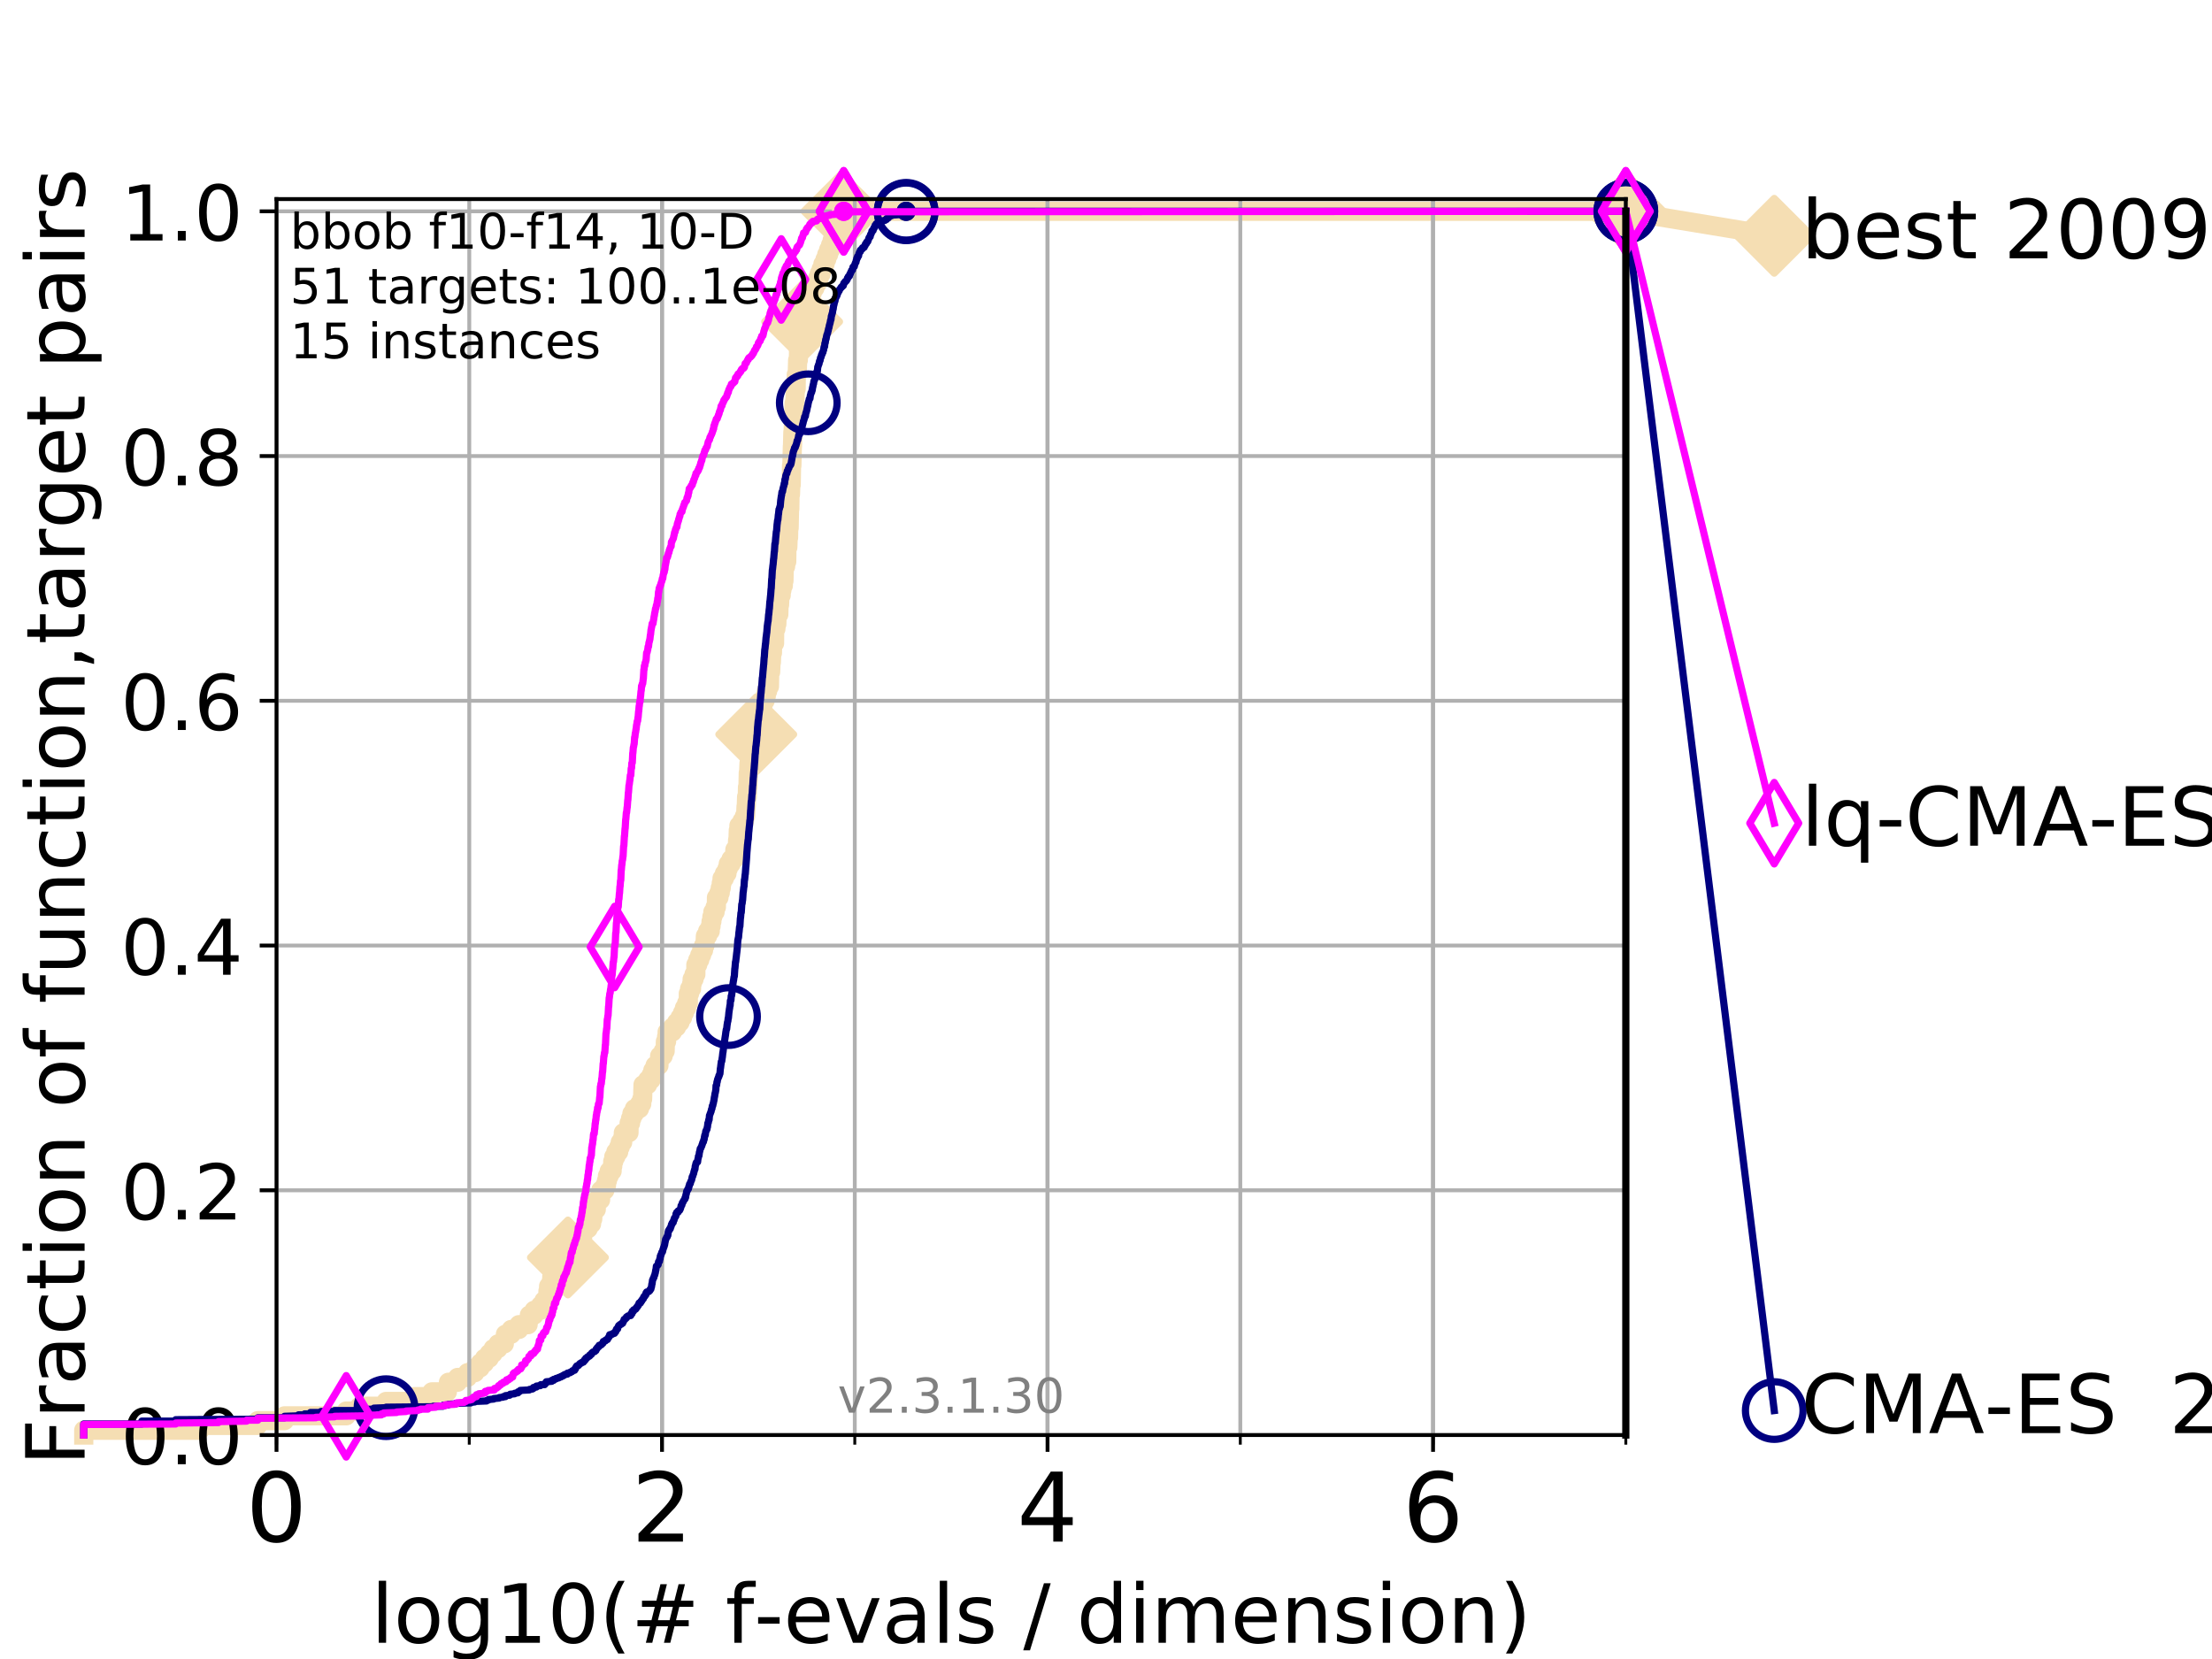 <?xml version="1.0" encoding="utf-8" standalone="no"?>
<!DOCTYPE svg PUBLIC "-//W3C//DTD SVG 1.1//EN"
  "http://www.w3.org/Graphics/SVG/1.1/DTD/svg11.dtd">
<!-- Created with matplotlib (https://matplotlib.org/) -->
<svg height="345.6pt" version="1.1" viewBox="0 0 460.8 345.6" width="460.8pt" xmlns="http://www.w3.org/2000/svg" xmlns:xlink="http://www.w3.org/1999/xlink">
 <defs>
  <style type="text/css">
*{stroke-linecap:butt;stroke-linejoin:round;}
  </style>
 </defs>
 <g id="figure_1">
  <g id="patch_1">
   <path d="M 0 345.6 
L 460.8 345.6 
L 460.8 0 
L 0 0 
z
" style="fill:#ffffff;"/>
  </g>
  <g id="axes_1">
   <g id="patch_2">
    <path d="M 57.6 298.944 
L 338.688 298.944 
L 338.688 41.472 
L 57.6 41.472 
z
" style="fill:#ffffff;"/>
   </g>
   <g id="line2d_1">
    <path d="M 17.445 298.944 
L 17.445 297.944 
L 41.621 297.944 
L 41.621 296.945 
L 53.709 296.945 
L 53.709 295.945 
L 59.262 295.945 
L 59.262 294.945 
L 72.125 294.945 
L 72.125 293.946 
L 74.922 293.946 
L 74.922 292.946 
L 80.416 292.946 
L 80.416 291.946 
L 86.351 291.946 
L 86.351 290.946 
L 89.973 290.946 
L 89.973 289.947 
L 93.197 289.947 
L 93.197 288.947 
L 93.422 288.947 
L 93.422 287.947 
L 95.327 287.947 
L 95.327 286.948 
L 97.403 286.948 
L 97.403 285.948 
L 98.935 285.948 
L 98.935 284.948 
L 100.04 284.948 
L 100.04 283.949 
L 100.935 283.949 
L 100.935 282.949 
L 101.924 282.949 
L 101.924 281.949 
L 102.729 281.949 
L 102.729 280.949 
L 103.747 280.949 
L 103.747 279.95 
L 105.057 279.95 
L 105.057 278.95 
L 105.285 278.95 
L 105.285 277.95 
L 106.489 277.95 
L 106.489 276.951 
L 108.103 276.951 
L 108.103 275.951 
L 110.017 275.951 
L 110.017 274.951 
L 110.274 274.951 
L 110.274 273.952 
L 111.266 273.952 
L 111.266 272.952 
L 112.581 272.952 
L 112.581 271.952 
L 113.311 271.952 
L 113.311 270.952 
L 114.012 270.952 
L 114.012 269.953 
L 114.148 269.953 
L 114.148 268.953 
L 114.284 268.953 
L 114.284 267.953 
L 114.817 267.953 
L 114.817 266.954 
L 114.947 266.954 
L 114.947 265.954 
L 115.397 265.954 
L 115.397 264.954 
L 116.562 264.954 
L 116.562 262.955 
L 116.739 262.955 
L 116.739 261.955 
L 118.31 261.955 
L 118.31 260.956 
L 119.097 260.956 
L 119.148 258.956 
L 119.702 258.956 
L 119.702 257.956 
L 121.355 257.956 
L 121.355 256.957 
L 121.579 256.957 
L 121.579 255.957 
L 122.531 255.957 
L 122.531 254.957 
L 123.233 254.957 
L 123.233 253.958 
L 123.474 253.958 
L 123.554 251.958 
L 124.216 251.958 
L 124.255 249.959 
L 125.111 249.959 
L 125.147 247.959 
L 125.996 247.959 
L 125.996 246.96 
L 126.338 246.96 
L 126.338 245.96 
L 126.54 245.96 
L 126.54 244.96 
L 126.905 244.96 
L 126.905 243.961 
L 127.517 243.961 
L 127.517 242.961 
L 127.643 242.961 
L 127.643 241.961 
L 127.861 241.961 
L 127.861 240.962 
L 128.291 240.962 
L 128.291 239.962 
L 128.886 239.962 
L 128.886 238.962 
L 129.205 238.962 
L 129.205 237.962 
L 129.714 237.962 
L 129.714 236.963 
L 129.853 236.963 
L 129.853 235.963 
L 131.031 235.963 
L 131.056 233.964 
L 131.364 233.964 
L 131.364 232.964 
L 131.641 232.964 
L 131.641 231.964 
L 132.158 231.964 
L 132.158 230.965 
L 133.216 230.965 
L 133.216 229.965 
L 133.689 229.965 
L 133.689 228.965 
L 133.866 228.965 
L 133.954 225.966 
L 134.912 225.966 
L 134.912 224.966 
L 135.622 224.966 
L 135.622 223.967 
L 135.996 223.967 
L 135.996 222.967 
L 136.457 222.967 
L 136.457 221.967 
L 137.271 221.967 
L 137.271 220.968 
L 137.416 220.968 
L 137.416 219.968 
L 138.153 219.968 
L 138.153 218.968 
L 138.561 218.968 
L 138.612 216.969 
L 138.861 216.969 
L 138.861 215.969 
L 138.976 215.969 
L 138.976 214.969 
L 140.088 214.969 
L 140.088 213.97 
L 140.944 213.97 
L 140.944 212.97 
L 141.662 212.97 
L 141.662 211.97 
L 142.189 211.97 
L 142.189 210.971 
L 142.58 210.971 
L 142.58 209.971 
L 143.041 209.971 
L 143.041 208.971 
L 143.388 208.971 
L 143.388 206.972 
L 143.654 206.972 
L 143.654 205.972 
L 144.063 205.972 
L 144.063 204.972 
L 144.185 204.972 
L 144.185 203.973 
L 144.582 203.973 
L 144.582 202.973 
L 144.959 202.973 
L 144.959 200.974 
L 145.35 200.974 
L 145.35 199.974 
L 145.766 199.974 
L 145.766 198.974 
L 146.151 198.974 
L 146.151 197.975 
L 146.559 197.975 
L 146.559 196.975 
L 146.854 196.975 
L 146.948 194.975 
L 147.409 194.975 
L 147.409 193.976 
L 147.957 193.976 
L 147.957 192.976 
L 148.123 192.976 
L 148.123 191.976 
L 148.297 191.976 
L 148.297 190.977 
L 148.497 190.977 
L 148.497 189.977 
L 148.966 189.977 
L 148.966 188.977 
L 149.232 188.977 
L 149.251 186.978 
L 149.771 186.978 
L 149.771 185.978 
L 150.042 185.978 
L 150.042 184.979 
L 150.25 184.979 
L 150.25 183.979 
L 150.412 183.979 
L 150.412 182.979 
L 150.899 182.979 
L 150.899 181.979 
L 151.438 181.979 
L 151.438 180.98 
L 151.708 180.98 
L 151.708 179.98 
L 152.284 179.98 
L 152.284 178.98 
L 152.981 178.98 
L 153.091 176.981 
L 153.574 176.981 
L 153.659 174.982 
L 153.736 174.982 
L 153.799 172.982 
L 153.932 172.982 
L 153.932 171.982 
L 154.588 171.982 
L 154.588 170.983 
L 155.09 170.983 
L 155.09 169.983 
L 155.329 169.983 
L 155.412 167.984 
L 155.463 167.984 
L 155.533 165.984 
L 155.679 165.984 
L 155.717 163.985 
L 155.811 163.985 
L 155.879 160.986 
L 155.947 160.986 
L 156.034 158.986 
L 156.102 158.986 
L 156.181 156.987 
L 156.461 156.987 
L 156.491 154.988 
L 156.8 154.988 
L 156.8 153.988 
L 157.289 153.988 
L 157.289 152.988 
L 157.54 152.988 
L 157.54 151.989 
L 157.653 151.989 
L 157.748 149.989 
L 157.837 149.989 
L 157.837 148.989 
L 158.13 148.989 
L 158.13 147.99 
L 158.455 147.99 
L 158.455 146.99 
L 158.932 146.99 
L 158.932 145.99 
L 159.375 145.99 
L 159.375 144.991 
L 159.633 144.991 
L 159.633 143.991 
L 159.902 143.991 
L 159.902 142.991 
L 160.293 142.991 
L 160.346 139.992 
L 160.538 139.992 
L 160.623 137.993 
L 160.689 137.993 
L 160.77 135.993 
L 160.915 135.993 
L 160.938 133.994 
L 161.357 133.994 
L 161.379 130.995 
L 161.636 130.995 
L 161.636 129.995 
L 161.828 129.995 
L 161.894 127.996 
L 162.239 127.996 
L 162.295 125.996 
L 162.398 125.996 
L 162.483 123.997 
L 162.737 123.997 
L 162.737 122.997 
L 162.875 122.997 
L 162.875 121.998 
L 163.181 121.998 
L 163.181 120.998 
L 163.312 120.998 
L 163.372 117.999 
L 163.654 117.999 
L 163.654 116.999 
L 163.891 116.999 
L 163.93 114 
L 164.118 114 
L 164.191 112.001 
L 164.272 112.001 
L 164.307 110.001 
L 164.391 110.001 
L 164.475 106.002 
L 164.532 106.002 
L 164.577 103.003 
L 164.671 103.003 
L 164.739 101.004 
L 164.825 101.004 
L 164.892 97.005 
L 164.962 97.005 
L 165.062 93.006 
L 165.091 93.006 
L 165.168 90.007 
L 165.219 90.007 
L 165.292 88.008 
L 165.364 88.008 
L 165.422 84.009 
L 165.576 84.009 
L 165.686 81.01 
L 165.852 81.01 
L 165.884 78.011 
L 166.079 78.011 
L 166.162 75.012 
L 166.307 75.012 
L 166.354 73.012 
L 166.507 73.012 
L 166.507 72.013 
L 166.639 72.013 
L 166.729 69.014 
L 166.905 69.014 
L 166.905 68.014 
L 167.099 68.014 
L 167.129 66.015 
L 167.314 66.015 
L 167.314 65.015 
L 167.545 65.015 
L 167.621 63.015 
L 168.263 63.015 
L 168.263 62.016 
L 168.749 62.016 
L 168.749 61.016 
L 169.219 61.016 
L 169.219 60.016 
L 169.752 60.016 
L 169.752 59.017 
L 170.278 59.017 
L 170.278 58.017 
L 170.653 58.017 
L 170.653 57.017 
L 171.08 57.017 
L 171.08 56.018 
L 171.42 56.018 
L 171.42 55.018 
L 171.869 55.018 
L 171.869 54.018 
L 172.228 54.018 
L 172.228 53.019 
L 172.619 53.019 
L 172.619 52.019 
L 173.028 52.019 
L 173.028 51.019 
L 173.358 51.019 
L 173.358 50.019 
L 173.686 50.019 
L 173.686 49.02 
L 174.037 49.02 
L 174.037 48.02 
L 174.342 48.02 
L 174.342 47.02 
L 174.686 47.02 
L 174.686 46.021 
L 174.974 46.021 
L 174.974 45.021 
L 175.32 45.021 
L 175.32 44.021 
L 338.688 44.021 
L 338.688 44.021 
" style="fill:none;stroke:#f5deb3;stroke-linecap:square;stroke-width:4;"/>
   </g>
   <g id="line2d_2">
    <defs>
     <path d="M -0 7.778 
L 7.778 0 
L 0 -7.778 
L -7.778 -0 
z
" id="m536b35e6c7" style="stroke:#f5deb3;stroke-linejoin:miter;stroke-width:1.5;"/>
    </defs>
    <g>
     <use style="fill:#f5deb3;stroke:#f5deb3;stroke-linejoin:miter;stroke-width:1.5;" x="118.31" xlink:href="#m536b35e6c7" y="261.955"/>
     <use style="fill:#f5deb3;stroke:#f5deb3;stroke-linejoin:miter;stroke-width:1.5;" x="157.54" xlink:href="#m536b35e6c7" y="152.988"/>
     <use style="fill:#f5deb3;stroke:#f5deb3;stroke-linejoin:miter;stroke-width:1.5;" x="167.099" xlink:href="#m536b35e6c7" y="67.014"/>
     <use style="fill:#f5deb3;stroke:#f5deb3;stroke-linejoin:miter;stroke-width:1.5;" x="175.32" xlink:href="#m536b35e6c7" y="44.021"/>
     <use style="fill:#f5deb3;stroke:#f5deb3;stroke-linejoin:miter;stroke-width:1.5;" x="175.32" xlink:href="#m536b35e6c7" y="44.021"/>
     <use style="fill:#f5deb3;stroke:#f5deb3;stroke-linejoin:miter;stroke-width:1.5;" x="338.688" xlink:href="#m536b35e6c7" y="44.021"/>
    </g>
   </g>
   <g id="line2d_3">
    <path style="fill:none;stroke:#f5deb3;stroke-linecap:square;stroke-width:4;"/>
    <g/>
   </g>
   <g id="line2d_4">
    <path d="M 338.688 44.021 
L 369.608 49.12 
" style="fill:none;stroke:#f5deb3;stroke-linecap:square;stroke-width:4;"/>
    <g>
     <use style="fill:#f5deb3;stroke:#f5deb3;stroke-linejoin:miter;stroke-width:1.5;" x="338.688" xlink:href="#m536b35e6c7" y="44.021"/>
     <use style="fill:#f5deb3;stroke:#f5deb3;stroke-linejoin:miter;stroke-width:1.5;" x="369.608" xlink:href="#m536b35e6c7" y="49.12"/>
    </g>
   </g>
   <g id="matplotlib.axis_1">
    <g id="xtick_1">
     <g id="line2d_5">
      <path clip-path="url(#p3d44af4e35)" d="M 57.6 298.944 
L 57.6 41.472 
" style="fill:none;stroke:#b0b0b0;stroke-linecap:square;stroke-width:0.8;"/>
     </g>
     <g id="line2d_6">
      <defs>
       <path d="M 0 0 
L 0 3.5 
" id="m6369473e6b" style="stroke:#000000;stroke-width:0.8;"/>
      </defs>
      <g>
       <use style="stroke:#000000;stroke-width:0.8;" x="57.6" xlink:href="#m6369473e6b" y="298.944"/>
      </g>
     </g>
     <g id="text_1">
      <!-- 0 -->
      <defs>
       <path d="M 31.781 66.406 
Q 24.172 66.406 20.328 58.906 
Q 16.5 51.422 16.5 36.375 
Q 16.5 21.391 20.328 13.891 
Q 24.172 6.391 31.781 6.391 
Q 39.453 6.391 43.281 13.891 
Q 47.125 21.391 47.125 36.375 
Q 47.125 51.422 43.281 58.906 
Q 39.453 66.406 31.781 66.406 
z
M 31.781 74.219 
Q 44.047 74.219 50.516 64.516 
Q 56.984 54.828 56.984 36.375 
Q 56.984 17.969 50.516 8.266 
Q 44.047 -1.422 31.781 -1.422 
Q 19.531 -1.422 13.062 8.266 
Q 6.594 17.969 6.594 36.375 
Q 6.594 54.828 13.062 64.516 
Q 19.531 74.219 31.781 74.219 
z
" id="DejaVuSans-48"/>
      </defs>
      <g transform="translate(51.237 321.141)scale(0.2 -0.2)">
       <use xlink:href="#DejaVuSans-48"/>
      </g>
     </g>
    </g>
    <g id="xtick_2">
     <g id="line2d_7">
      <path clip-path="url(#p3d44af4e35)" d="M 137.911 298.944 
L 137.911 41.472 
" style="fill:none;stroke:#b0b0b0;stroke-linecap:square;stroke-width:0.8;"/>
     </g>
     <g id="line2d_8">
      <g>
       <use style="stroke:#000000;stroke-width:0.8;" x="137.911" xlink:href="#m6369473e6b" y="298.944"/>
      </g>
     </g>
     <g id="text_2">
      <!-- 2 -->
      <defs>
       <path d="M 19.188 8.297 
L 53.609 8.297 
L 53.609 0 
L 7.328 0 
L 7.328 8.297 
Q 12.938 14.109 22.625 23.891 
Q 32.328 33.688 34.812 36.531 
Q 39.547 41.844 41.422 45.531 
Q 43.312 49.219 43.312 52.781 
Q 43.312 58.594 39.234 62.25 
Q 35.156 65.922 28.609 65.922 
Q 23.969 65.922 18.812 64.312 
Q 13.672 62.703 7.812 59.422 
L 7.812 69.391 
Q 13.766 71.781 18.938 73 
Q 24.125 74.219 28.422 74.219 
Q 39.75 74.219 46.484 68.547 
Q 53.219 62.891 53.219 53.422 
Q 53.219 48.922 51.531 44.891 
Q 49.859 40.875 45.406 35.406 
Q 44.188 33.984 37.641 27.219 
Q 31.109 20.453 19.188 8.297 
z
" id="DejaVuSans-50"/>
      </defs>
      <g transform="translate(131.548 321.141)scale(0.2 -0.2)">
       <use xlink:href="#DejaVuSans-50"/>
      </g>
     </g>
    </g>
    <g id="xtick_3">
     <g id="line2d_9">
      <path clip-path="url(#p3d44af4e35)" d="M 218.222 298.944 
L 218.222 41.472 
" style="fill:none;stroke:#b0b0b0;stroke-linecap:square;stroke-width:0.8;"/>
     </g>
     <g id="line2d_10">
      <g>
       <use style="stroke:#000000;stroke-width:0.8;" x="218.222" xlink:href="#m6369473e6b" y="298.944"/>
      </g>
     </g>
     <g id="text_3">
      <!-- 4 -->
      <defs>
       <path d="M 37.797 64.312 
L 12.891 25.391 
L 37.797 25.391 
z
M 35.203 72.906 
L 47.609 72.906 
L 47.609 25.391 
L 58.016 25.391 
L 58.016 17.188 
L 47.609 17.188 
L 47.609 0 
L 37.797 0 
L 37.797 17.188 
L 4.891 17.188 
L 4.891 26.703 
z
" id="DejaVuSans-52"/>
      </defs>
      <g transform="translate(211.859 321.141)scale(0.2 -0.2)">
       <use xlink:href="#DejaVuSans-52"/>
      </g>
     </g>
    </g>
    <g id="xtick_4">
     <g id="line2d_11">
      <path clip-path="url(#p3d44af4e35)" d="M 298.533 298.944 
L 298.533 41.472 
" style="fill:none;stroke:#b0b0b0;stroke-linecap:square;stroke-width:0.8;"/>
     </g>
     <g id="line2d_12">
      <g>
       <use style="stroke:#000000;stroke-width:0.8;" x="298.533" xlink:href="#m6369473e6b" y="298.944"/>
      </g>
     </g>
     <g id="text_4">
      <!-- 6 -->
      <defs>
       <path d="M 33.016 40.375 
Q 26.375 40.375 22.484 35.828 
Q 18.609 31.297 18.609 23.391 
Q 18.609 15.531 22.484 10.953 
Q 26.375 6.391 33.016 6.391 
Q 39.656 6.391 43.531 10.953 
Q 47.406 15.531 47.406 23.391 
Q 47.406 31.297 43.531 35.828 
Q 39.656 40.375 33.016 40.375 
z
M 52.594 71.297 
L 52.594 62.312 
Q 48.875 64.062 45.094 64.984 
Q 41.312 65.922 37.594 65.922 
Q 27.828 65.922 22.672 59.328 
Q 17.531 52.734 16.797 39.406 
Q 19.672 43.656 24.016 45.922 
Q 28.375 48.188 33.594 48.188 
Q 44.578 48.188 50.953 41.516 
Q 57.328 34.859 57.328 23.391 
Q 57.328 12.156 50.688 5.359 
Q 44.047 -1.422 33.016 -1.422 
Q 20.359 -1.422 13.672 8.266 
Q 6.984 17.969 6.984 36.375 
Q 6.984 53.656 15.188 63.938 
Q 23.391 74.219 37.203 74.219 
Q 40.922 74.219 44.703 73.484 
Q 48.484 72.75 52.594 71.297 
z
" id="DejaVuSans-54"/>
      </defs>
      <g transform="translate(292.17 321.141)scale(0.2 -0.2)">
       <use xlink:href="#DejaVuSans-54"/>
      </g>
     </g>
    </g>
    <g id="xtick_5">
     <g id="line2d_13">
      <path clip-path="url(#p3d44af4e35)" d="M 57.6 298.944 
L 57.6 41.472 
" style="fill:none;stroke:#b0b0b0;stroke-linecap:square;stroke-width:0.8;"/>
     </g>
     <g id="line2d_14">
      <defs>
       <path d="M 0 0 
L 0 2 
" id="m81c7a3d0af" style="stroke:#000000;stroke-width:0.6;"/>
      </defs>
      <g>
       <use style="stroke:#000000;stroke-width:0.6;" x="57.6" xlink:href="#m81c7a3d0af" y="298.944"/>
      </g>
     </g>
    </g>
    <g id="xtick_6">
     <g id="line2d_15">
      <path clip-path="url(#p3d44af4e35)" d="M 97.755 298.944 
L 97.755 41.472 
" style="fill:none;stroke:#b0b0b0;stroke-linecap:square;stroke-width:0.8;"/>
     </g>
     <g id="line2d_16">
      <g>
       <use style="stroke:#000000;stroke-width:0.6;" x="97.755" xlink:href="#m81c7a3d0af" y="298.944"/>
      </g>
     </g>
    </g>
    <g id="xtick_7">
     <g id="line2d_17">
      <path clip-path="url(#p3d44af4e35)" d="M 137.911 298.944 
L 137.911 41.472 
" style="fill:none;stroke:#b0b0b0;stroke-linecap:square;stroke-width:0.8;"/>
     </g>
     <g id="line2d_18">
      <g>
       <use style="stroke:#000000;stroke-width:0.6;" x="137.911" xlink:href="#m81c7a3d0af" y="298.944"/>
      </g>
     </g>
    </g>
    <g id="xtick_8">
     <g id="line2d_19">
      <path clip-path="url(#p3d44af4e35)" d="M 178.066 298.944 
L 178.066 41.472 
" style="fill:none;stroke:#b0b0b0;stroke-linecap:square;stroke-width:0.8;"/>
     </g>
     <g id="line2d_20">
      <g>
       <use style="stroke:#000000;stroke-width:0.6;" x="178.066" xlink:href="#m81c7a3d0af" y="298.944"/>
      </g>
     </g>
    </g>
    <g id="xtick_9">
     <g id="line2d_21">
      <path clip-path="url(#p3d44af4e35)" d="M 218.222 298.944 
L 218.222 41.472 
" style="fill:none;stroke:#b0b0b0;stroke-linecap:square;stroke-width:0.8;"/>
     </g>
     <g id="line2d_22">
      <g>
       <use style="stroke:#000000;stroke-width:0.6;" x="218.222" xlink:href="#m81c7a3d0af" y="298.944"/>
      </g>
     </g>
    </g>
    <g id="xtick_10">
     <g id="line2d_23">
      <path clip-path="url(#p3d44af4e35)" d="M 258.377 298.944 
L 258.377 41.472 
" style="fill:none;stroke:#b0b0b0;stroke-linecap:square;stroke-width:0.8;"/>
     </g>
     <g id="line2d_24">
      <g>
       <use style="stroke:#000000;stroke-width:0.6;" x="258.377" xlink:href="#m81c7a3d0af" y="298.944"/>
      </g>
     </g>
    </g>
    <g id="xtick_11">
     <g id="line2d_25">
      <path clip-path="url(#p3d44af4e35)" d="M 298.533 298.944 
L 298.533 41.472 
" style="fill:none;stroke:#b0b0b0;stroke-linecap:square;stroke-width:0.8;"/>
     </g>
     <g id="line2d_26">
      <g>
       <use style="stroke:#000000;stroke-width:0.6;" x="298.533" xlink:href="#m81c7a3d0af" y="298.944"/>
      </g>
     </g>
    </g>
    <g id="xtick_12">
     <g id="line2d_27">
      <path clip-path="url(#p3d44af4e35)" d="M 338.688 298.944 
L 338.688 41.472 
" style="fill:none;stroke:#b0b0b0;stroke-linecap:square;stroke-width:0.8;"/>
     </g>
     <g id="line2d_28">
      <g>
       <use style="stroke:#000000;stroke-width:0.6;" x="338.688" xlink:href="#m81c7a3d0af" y="298.944"/>
      </g>
     </g>
    </g>
    <g id="text_5">
     <!-- log10(# f-evals / dimension) -->
     <defs>
      <path d="M 9.422 75.984 
L 18.406 75.984 
L 18.406 0 
L 9.422 0 
z
" id="DejaVuSans-108"/>
      <path d="M 30.609 48.391 
Q 23.391 48.391 19.188 42.75 
Q 14.984 37.109 14.984 27.297 
Q 14.984 17.484 19.156 11.844 
Q 23.344 6.203 30.609 6.203 
Q 37.797 6.203 41.984 11.859 
Q 46.188 17.531 46.188 27.297 
Q 46.188 37.016 41.984 42.703 
Q 37.797 48.391 30.609 48.391 
z
M 30.609 56 
Q 42.328 56 49.016 48.375 
Q 55.719 40.766 55.719 27.297 
Q 55.719 13.875 49.016 6.219 
Q 42.328 -1.422 30.609 -1.422 
Q 18.844 -1.422 12.172 6.219 
Q 5.516 13.875 5.516 27.297 
Q 5.516 40.766 12.172 48.375 
Q 18.844 56 30.609 56 
z
" id="DejaVuSans-111"/>
      <path d="M 45.406 27.984 
Q 45.406 37.75 41.375 43.109 
Q 37.359 48.484 30.078 48.484 
Q 22.859 48.484 18.828 43.109 
Q 14.797 37.75 14.797 27.984 
Q 14.797 18.266 18.828 12.891 
Q 22.859 7.516 30.078 7.516 
Q 37.359 7.516 41.375 12.891 
Q 45.406 18.266 45.406 27.984 
z
M 54.391 6.781 
Q 54.391 -7.172 48.188 -13.984 
Q 42 -20.797 29.203 -20.797 
Q 24.469 -20.797 20.266 -20.094 
Q 16.062 -19.391 12.109 -17.922 
L 12.109 -9.188 
Q 16.062 -11.328 19.922 -12.344 
Q 23.781 -13.375 27.781 -13.375 
Q 36.625 -13.375 41.016 -8.766 
Q 45.406 -4.156 45.406 5.172 
L 45.406 9.625 
Q 42.625 4.781 38.281 2.391 
Q 33.938 0 27.875 0 
Q 17.828 0 11.672 7.656 
Q 5.516 15.328 5.516 27.984 
Q 5.516 40.672 11.672 48.328 
Q 17.828 56 27.875 56 
Q 33.938 56 38.281 53.609 
Q 42.625 51.219 45.406 46.391 
L 45.406 54.688 
L 54.391 54.688 
z
" id="DejaVuSans-103"/>
      <path d="M 12.406 8.297 
L 28.516 8.297 
L 28.516 63.922 
L 10.984 60.406 
L 10.984 69.391 
L 28.422 72.906 
L 38.281 72.906 
L 38.281 8.297 
L 54.391 8.297 
L 54.391 0 
L 12.406 0 
z
" id="DejaVuSans-49"/>
      <path d="M 31 75.875 
Q 24.469 64.656 21.281 53.656 
Q 18.109 42.672 18.109 31.391 
Q 18.109 20.125 21.312 9.062 
Q 24.516 -2 31 -13.188 
L 23.188 -13.188 
Q 15.875 -1.703 12.234 9.375 
Q 8.594 20.453 8.594 31.391 
Q 8.594 42.281 12.203 53.312 
Q 15.828 64.359 23.188 75.875 
z
" id="DejaVuSans-40"/>
      <path d="M 51.125 44 
L 36.922 44 
L 32.812 27.688 
L 47.125 27.688 
z
M 43.797 71.781 
L 38.719 51.516 
L 52.984 51.516 
L 58.109 71.781 
L 65.922 71.781 
L 60.891 51.516 
L 76.125 51.516 
L 76.125 44 
L 58.984 44 
L 54.984 27.688 
L 70.516 27.688 
L 70.516 20.219 
L 53.078 20.219 
L 48 0 
L 40.188 0 
L 45.219 20.219 
L 30.906 20.219 
L 25.875 0 
L 18.016 0 
L 23.094 20.219 
L 7.719 20.219 
L 7.719 27.688 
L 24.906 27.688 
L 29 44 
L 13.281 44 
L 13.281 51.516 
L 30.906 51.516 
L 35.891 71.781 
z
" id="DejaVuSans-35"/>
      <path id="DejaVuSans-32"/>
      <path d="M 37.109 75.984 
L 37.109 68.5 
L 28.516 68.5 
Q 23.688 68.5 21.797 66.547 
Q 19.922 64.594 19.922 59.516 
L 19.922 54.688 
L 34.719 54.688 
L 34.719 47.703 
L 19.922 47.703 
L 19.922 0 
L 10.891 0 
L 10.891 47.703 
L 2.297 47.703 
L 2.297 54.688 
L 10.891 54.688 
L 10.891 58.5 
Q 10.891 67.625 15.141 71.797 
Q 19.391 75.984 28.609 75.984 
z
" id="DejaVuSans-102"/>
      <path d="M 4.891 31.391 
L 31.203 31.391 
L 31.203 23.391 
L 4.891 23.391 
z
" id="DejaVuSans-45"/>
      <path d="M 56.203 29.594 
L 56.203 25.203 
L 14.891 25.203 
Q 15.484 15.922 20.484 11.062 
Q 25.484 6.203 34.422 6.203 
Q 39.594 6.203 44.453 7.469 
Q 49.312 8.734 54.109 11.281 
L 54.109 2.781 
Q 49.266 0.734 44.188 -0.344 
Q 39.109 -1.422 33.891 -1.422 
Q 20.797 -1.422 13.156 6.188 
Q 5.516 13.812 5.516 26.812 
Q 5.516 40.234 12.766 48.109 
Q 20.016 56 32.328 56 
Q 43.359 56 49.781 48.891 
Q 56.203 41.797 56.203 29.594 
z
M 47.219 32.234 
Q 47.125 39.594 43.094 43.984 
Q 39.062 48.391 32.422 48.391 
Q 24.906 48.391 20.391 44.141 
Q 15.875 39.891 15.188 32.172 
z
" id="DejaVuSans-101"/>
      <path d="M 2.984 54.688 
L 12.5 54.688 
L 29.594 8.797 
L 46.688 54.688 
L 56.203 54.688 
L 35.688 0 
L 23.484 0 
z
" id="DejaVuSans-118"/>
      <path d="M 34.281 27.484 
Q 23.391 27.484 19.188 25 
Q 14.984 22.516 14.984 16.5 
Q 14.984 11.719 18.141 8.906 
Q 21.297 6.109 26.703 6.109 
Q 34.188 6.109 38.703 11.406 
Q 43.219 16.703 43.219 25.484 
L 43.219 27.484 
z
M 52.203 31.203 
L 52.203 0 
L 43.219 0 
L 43.219 8.297 
Q 40.141 3.328 35.547 0.953 
Q 30.953 -1.422 24.312 -1.422 
Q 15.922 -1.422 10.953 3.297 
Q 6 8.016 6 15.922 
Q 6 25.141 12.172 29.828 
Q 18.359 34.516 30.609 34.516 
L 43.219 34.516 
L 43.219 35.406 
Q 43.219 41.609 39.141 45 
Q 35.062 48.391 27.688 48.391 
Q 23 48.391 18.547 47.266 
Q 14.109 46.141 10.016 43.891 
L 10.016 52.203 
Q 14.938 54.109 19.578 55.047 
Q 24.219 56 28.609 56 
Q 40.484 56 46.344 49.844 
Q 52.203 43.703 52.203 31.203 
z
" id="DejaVuSans-97"/>
      <path d="M 44.281 53.078 
L 44.281 44.578 
Q 40.484 46.531 36.375 47.5 
Q 32.281 48.484 27.875 48.484 
Q 21.188 48.484 17.844 46.438 
Q 14.5 44.391 14.5 40.281 
Q 14.5 37.156 16.891 35.375 
Q 19.281 33.594 26.516 31.984 
L 29.594 31.297 
Q 39.156 29.25 43.188 25.516 
Q 47.219 21.781 47.219 15.094 
Q 47.219 7.469 41.188 3.016 
Q 35.156 -1.422 24.609 -1.422 
Q 20.219 -1.422 15.453 -0.562 
Q 10.688 0.297 5.422 2 
L 5.422 11.281 
Q 10.406 8.688 15.234 7.391 
Q 20.062 6.109 24.812 6.109 
Q 31.156 6.109 34.562 8.281 
Q 37.984 10.453 37.984 14.406 
Q 37.984 18.062 35.516 20.016 
Q 33.062 21.969 24.703 23.781 
L 21.578 24.516 
Q 13.234 26.266 9.516 29.906 
Q 5.812 33.547 5.812 39.891 
Q 5.812 47.609 11.281 51.797 
Q 16.75 56 26.812 56 
Q 31.781 56 36.172 55.266 
Q 40.578 54.547 44.281 53.078 
z
" id="DejaVuSans-115"/>
      <path d="M 25.391 72.906 
L 33.688 72.906 
L 8.297 -9.281 
L 0 -9.281 
z
" id="DejaVuSans-47"/>
      <path d="M 45.406 46.391 
L 45.406 75.984 
L 54.391 75.984 
L 54.391 0 
L 45.406 0 
L 45.406 8.203 
Q 42.578 3.328 38.25 0.953 
Q 33.938 -1.422 27.875 -1.422 
Q 17.969 -1.422 11.734 6.484 
Q 5.516 14.406 5.516 27.297 
Q 5.516 40.188 11.734 48.094 
Q 17.969 56 27.875 56 
Q 33.938 56 38.25 53.625 
Q 42.578 51.266 45.406 46.391 
z
M 14.797 27.297 
Q 14.797 17.391 18.875 11.75 
Q 22.953 6.109 30.078 6.109 
Q 37.203 6.109 41.297 11.75 
Q 45.406 17.391 45.406 27.297 
Q 45.406 37.203 41.297 42.844 
Q 37.203 48.484 30.078 48.484 
Q 22.953 48.484 18.875 42.844 
Q 14.797 37.203 14.797 27.297 
z
" id="DejaVuSans-100"/>
      <path d="M 9.422 54.688 
L 18.406 54.688 
L 18.406 0 
L 9.422 0 
z
M 9.422 75.984 
L 18.406 75.984 
L 18.406 64.594 
L 9.422 64.594 
z
" id="DejaVuSans-105"/>
      <path d="M 52 44.188 
Q 55.375 50.25 60.062 53.125 
Q 64.75 56 71.094 56 
Q 79.641 56 84.281 50.016 
Q 88.922 44.047 88.922 33.016 
L 88.922 0 
L 79.891 0 
L 79.891 32.719 
Q 79.891 40.578 77.094 44.375 
Q 74.312 48.188 68.609 48.188 
Q 61.625 48.188 57.562 43.547 
Q 53.516 38.922 53.516 30.906 
L 53.516 0 
L 44.484 0 
L 44.484 32.719 
Q 44.484 40.625 41.703 44.406 
Q 38.922 48.188 33.109 48.188 
Q 26.219 48.188 22.156 43.531 
Q 18.109 38.875 18.109 30.906 
L 18.109 0 
L 9.078 0 
L 9.078 54.688 
L 18.109 54.688 
L 18.109 46.188 
Q 21.188 51.219 25.484 53.609 
Q 29.781 56 35.688 56 
Q 41.656 56 45.828 52.969 
Q 50 49.953 52 44.188 
z
" id="DejaVuSans-109"/>
      <path d="M 54.891 33.016 
L 54.891 0 
L 45.906 0 
L 45.906 32.719 
Q 45.906 40.484 42.875 44.328 
Q 39.844 48.188 33.797 48.188 
Q 26.516 48.188 22.312 43.547 
Q 18.109 38.922 18.109 30.906 
L 18.109 0 
L 9.078 0 
L 9.078 54.688 
L 18.109 54.688 
L 18.109 46.188 
Q 21.344 51.125 25.703 53.562 
Q 30.078 56 35.797 56 
Q 45.219 56 50.047 50.172 
Q 54.891 44.344 54.891 33.016 
z
" id="DejaVuSans-110"/>
      <path d="M 8.016 75.875 
L 15.828 75.875 
Q 23.141 64.359 26.781 53.312 
Q 30.422 42.281 30.422 31.391 
Q 30.422 20.453 26.781 9.375 
Q 23.141 -1.703 15.828 -13.188 
L 8.016 -13.188 
Q 14.5 -2 17.703 9.062 
Q 20.906 20.125 20.906 31.391 
Q 20.906 42.672 17.703 53.656 
Q 14.5 64.656 8.016 75.875 
z
" id="DejaVuSans-41"/>
     </defs>
     <g transform="translate(77.303 342.218)scale(0.17 -0.17)">
      <use xlink:href="#DejaVuSans-108"/>
      <use x="27.783" xlink:href="#DejaVuSans-111"/>
      <use x="88.965" xlink:href="#DejaVuSans-103"/>
      <use x="152.441" xlink:href="#DejaVuSans-49"/>
      <use x="216.064" xlink:href="#DejaVuSans-48"/>
      <use x="279.688" xlink:href="#DejaVuSans-40"/>
      <use x="318.701" xlink:href="#DejaVuSans-35"/>
      <use x="402.49" xlink:href="#DejaVuSans-32"/>
      <use x="434.277" xlink:href="#DejaVuSans-102"/>
      <use x="469.404" xlink:href="#DejaVuSans-45"/>
      <use x="505.488" xlink:href="#DejaVuSans-101"/>
      <use x="567.012" xlink:href="#DejaVuSans-118"/>
      <use x="626.191" xlink:href="#DejaVuSans-97"/>
      <use x="687.471" xlink:href="#DejaVuSans-108"/>
      <use x="715.254" xlink:href="#DejaVuSans-115"/>
      <use x="767.354" xlink:href="#DejaVuSans-32"/>
      <use x="799.141" xlink:href="#DejaVuSans-47"/>
      <use x="832.832" xlink:href="#DejaVuSans-32"/>
      <use x="864.619" xlink:href="#DejaVuSans-100"/>
      <use x="928.096" xlink:href="#DejaVuSans-105"/>
      <use x="955.879" xlink:href="#DejaVuSans-109"/>
      <use x="1053.291" xlink:href="#DejaVuSans-101"/>
      <use x="1114.814" xlink:href="#DejaVuSans-110"/>
      <use x="1178.193" xlink:href="#DejaVuSans-115"/>
      <use x="1230.293" xlink:href="#DejaVuSans-105"/>
      <use x="1258.076" xlink:href="#DejaVuSans-111"/>
      <use x="1319.258" xlink:href="#DejaVuSans-110"/>
      <use x="1382.637" xlink:href="#DejaVuSans-41"/>
     </g>
    </g>
   </g>
   <g id="matplotlib.axis_2">
    <g id="ytick_1">
     <g id="line2d_29">
      <path clip-path="url(#p3d44af4e35)" d="M 57.6 298.944 
L 338.688 298.944 
" style="fill:none;stroke:#b0b0b0;stroke-linecap:square;stroke-width:0.8;"/>
     </g>
     <g id="line2d_30">
      <defs>
       <path d="M 0 0 
L -3.5 0 
" id="m915590ce50" style="stroke:#000000;stroke-width:0.8;"/>
      </defs>
      <g>
       <use style="stroke:#000000;stroke-width:0.8;" x="57.6" xlink:href="#m915590ce50" y="298.944"/>
      </g>
     </g>
     <g id="text_6">
      <!-- 0.0 -->
      <defs>
       <path d="M 10.688 12.406 
L 21 12.406 
L 21 0 
L 10.688 0 
z
" id="DejaVuSans-46"/>
      </defs>
      <g transform="translate(25.155 305.023)scale(0.16 -0.16)">
       <use xlink:href="#DejaVuSans-48"/>
       <use x="63.623" xlink:href="#DejaVuSans-46"/>
       <use x="95.41" xlink:href="#DejaVuSans-48"/>
      </g>
     </g>
    </g>
    <g id="ytick_2">
     <g id="line2d_31">
      <path clip-path="url(#p3d44af4e35)" d="M 57.6 247.959 
L 338.688 247.959 
" style="fill:none;stroke:#b0b0b0;stroke-linecap:square;stroke-width:0.8;"/>
     </g>
     <g id="line2d_32">
      <g>
       <use style="stroke:#000000;stroke-width:0.8;" x="57.6" xlink:href="#m915590ce50" y="247.959"/>
      </g>
     </g>
     <g id="text_7">
      <!-- 0.2 -->
      <g transform="translate(25.155 254.038)scale(0.16 -0.16)">
       <use xlink:href="#DejaVuSans-48"/>
       <use x="63.623" xlink:href="#DejaVuSans-46"/>
       <use x="95.41" xlink:href="#DejaVuSans-50"/>
      </g>
     </g>
    </g>
    <g id="ytick_3">
     <g id="line2d_33">
      <path clip-path="url(#p3d44af4e35)" d="M 57.6 196.975 
L 338.688 196.975 
" style="fill:none;stroke:#b0b0b0;stroke-linecap:square;stroke-width:0.8;"/>
     </g>
     <g id="line2d_34">
      <g>
       <use style="stroke:#000000;stroke-width:0.8;" x="57.6" xlink:href="#m915590ce50" y="196.975"/>
      </g>
     </g>
     <g id="text_8">
      <!-- 0.4 -->
      <g transform="translate(25.155 203.054)scale(0.16 -0.16)">
       <use xlink:href="#DejaVuSans-48"/>
       <use x="63.623" xlink:href="#DejaVuSans-46"/>
       <use x="95.41" xlink:href="#DejaVuSans-52"/>
      </g>
     </g>
    </g>
    <g id="ytick_4">
     <g id="line2d_35">
      <path clip-path="url(#p3d44af4e35)" d="M 57.6 145.99 
L 338.688 145.99 
" style="fill:none;stroke:#b0b0b0;stroke-linecap:square;stroke-width:0.8;"/>
     </g>
     <g id="line2d_36">
      <g>
       <use style="stroke:#000000;stroke-width:0.8;" x="57.6" xlink:href="#m915590ce50" y="145.99"/>
      </g>
     </g>
     <g id="text_9">
      <!-- 0.6 -->
      <g transform="translate(25.155 152.069)scale(0.16 -0.16)">
       <use xlink:href="#DejaVuSans-48"/>
       <use x="63.623" xlink:href="#DejaVuSans-46"/>
       <use x="95.41" xlink:href="#DejaVuSans-54"/>
      </g>
     </g>
    </g>
    <g id="ytick_5">
     <g id="line2d_37">
      <path clip-path="url(#p3d44af4e35)" d="M 57.6 95.006 
L 338.688 95.006 
" style="fill:none;stroke:#b0b0b0;stroke-linecap:square;stroke-width:0.8;"/>
     </g>
     <g id="line2d_38">
      <g>
       <use style="stroke:#000000;stroke-width:0.8;" x="57.6" xlink:href="#m915590ce50" y="95.006"/>
      </g>
     </g>
     <g id="text_10">
      <!-- 0.8 -->
      <defs>
       <path d="M 31.781 34.625 
Q 24.75 34.625 20.719 30.859 
Q 16.703 27.094 16.703 20.516 
Q 16.703 13.922 20.719 10.156 
Q 24.75 6.391 31.781 6.391 
Q 38.812 6.391 42.859 10.172 
Q 46.922 13.969 46.922 20.516 
Q 46.922 27.094 42.891 30.859 
Q 38.875 34.625 31.781 34.625 
z
M 21.922 38.812 
Q 15.578 40.375 12.031 44.719 
Q 8.5 49.078 8.5 55.328 
Q 8.5 64.062 14.719 69.141 
Q 20.953 74.219 31.781 74.219 
Q 42.672 74.219 48.875 69.141 
Q 55.078 64.062 55.078 55.328 
Q 55.078 49.078 51.531 44.719 
Q 48 40.375 41.703 38.812 
Q 48.828 37.156 52.797 32.312 
Q 56.781 27.484 56.781 20.516 
Q 56.781 9.906 50.312 4.234 
Q 43.844 -1.422 31.781 -1.422 
Q 19.734 -1.422 13.25 4.234 
Q 6.781 9.906 6.781 20.516 
Q 6.781 27.484 10.781 32.312 
Q 14.797 37.156 21.922 38.812 
z
M 18.312 54.391 
Q 18.312 48.734 21.844 45.562 
Q 25.391 42.391 31.781 42.391 
Q 38.141 42.391 41.719 45.562 
Q 45.312 48.734 45.312 54.391 
Q 45.312 60.062 41.719 63.234 
Q 38.141 66.406 31.781 66.406 
Q 25.391 66.406 21.844 63.234 
Q 18.312 60.062 18.312 54.391 
z
" id="DejaVuSans-56"/>
      </defs>
      <g transform="translate(25.155 101.085)scale(0.16 -0.16)">
       <use xlink:href="#DejaVuSans-48"/>
       <use x="63.623" xlink:href="#DejaVuSans-46"/>
       <use x="95.41" xlink:href="#DejaVuSans-56"/>
      </g>
     </g>
    </g>
    <g id="ytick_6">
     <g id="line2d_39">
      <path clip-path="url(#p3d44af4e35)" d="M 57.6 44.021 
L 338.688 44.021 
" style="fill:none;stroke:#b0b0b0;stroke-linecap:square;stroke-width:0.8;"/>
     </g>
     <g id="line2d_40">
      <g>
       <use style="stroke:#000000;stroke-width:0.8;" x="57.6" xlink:href="#m915590ce50" y="44.021"/>
      </g>
     </g>
     <g id="text_11">
      <!-- 1.0 -->
      <g transform="translate(25.155 50.1)scale(0.16 -0.16)">
       <use xlink:href="#DejaVuSans-49"/>
       <use x="63.623" xlink:href="#DejaVuSans-46"/>
       <use x="95.41" xlink:href="#DejaVuSans-48"/>
      </g>
     </g>
    </g>
    <g id="text_12">
     <!-- Fraction of function,target pairs -->
     <defs>
      <path d="M 9.812 72.906 
L 51.703 72.906 
L 51.703 64.594 
L 19.672 64.594 
L 19.672 43.109 
L 48.578 43.109 
L 48.578 34.812 
L 19.672 34.812 
L 19.672 0 
L 9.812 0 
z
" id="DejaVuSans-70"/>
      <path d="M 41.109 46.297 
Q 39.594 47.172 37.812 47.578 
Q 36.031 48 33.891 48 
Q 26.266 48 22.188 43.047 
Q 18.109 38.094 18.109 28.812 
L 18.109 0 
L 9.078 0 
L 9.078 54.688 
L 18.109 54.688 
L 18.109 46.188 
Q 20.953 51.172 25.484 53.578 
Q 30.031 56 36.531 56 
Q 37.453 56 38.578 55.875 
Q 39.703 55.766 41.062 55.516 
z
" id="DejaVuSans-114"/>
      <path d="M 48.781 52.594 
L 48.781 44.188 
Q 44.969 46.297 41.141 47.344 
Q 37.312 48.391 33.406 48.391 
Q 24.656 48.391 19.812 42.844 
Q 14.984 37.312 14.984 27.297 
Q 14.984 17.281 19.812 11.734 
Q 24.656 6.203 33.406 6.203 
Q 37.312 6.203 41.141 7.25 
Q 44.969 8.297 48.781 10.406 
L 48.781 2.094 
Q 45.016 0.344 40.984 -0.531 
Q 36.969 -1.422 32.422 -1.422 
Q 20.062 -1.422 12.781 6.344 
Q 5.516 14.109 5.516 27.297 
Q 5.516 40.672 12.859 48.328 
Q 20.219 56 33.016 56 
Q 37.156 56 41.109 55.141 
Q 45.062 54.297 48.781 52.594 
z
" id="DejaVuSans-99"/>
      <path d="M 18.312 70.219 
L 18.312 54.688 
L 36.812 54.688 
L 36.812 47.703 
L 18.312 47.703 
L 18.312 18.016 
Q 18.312 11.328 20.141 9.422 
Q 21.969 7.516 27.594 7.516 
L 36.812 7.516 
L 36.812 0 
L 27.594 0 
Q 17.188 0 13.234 3.875 
Q 9.281 7.766 9.281 18.016 
L 9.281 47.703 
L 2.688 47.703 
L 2.688 54.688 
L 9.281 54.688 
L 9.281 70.219 
z
" id="DejaVuSans-116"/>
      <path d="M 8.5 21.578 
L 8.5 54.688 
L 17.484 54.688 
L 17.484 21.922 
Q 17.484 14.156 20.5 10.266 
Q 23.531 6.391 29.594 6.391 
Q 36.859 6.391 41.078 11.031 
Q 45.312 15.672 45.312 23.688 
L 45.312 54.688 
L 54.297 54.688 
L 54.297 0 
L 45.312 0 
L 45.312 8.406 
Q 42.047 3.422 37.719 1 
Q 33.406 -1.422 27.688 -1.422 
Q 18.266 -1.422 13.375 4.438 
Q 8.5 10.297 8.5 21.578 
z
M 31.109 56 
z
" id="DejaVuSans-117"/>
      <path d="M 11.719 12.406 
L 22.016 12.406 
L 22.016 4 
L 14.016 -11.625 
L 7.719 -11.625 
L 11.719 4 
z
" id="DejaVuSans-44"/>
      <path d="M 18.109 8.203 
L 18.109 -20.797 
L 9.078 -20.797 
L 9.078 54.688 
L 18.109 54.688 
L 18.109 46.391 
Q 20.953 51.266 25.266 53.625 
Q 29.594 56 35.594 56 
Q 45.562 56 51.781 48.094 
Q 58.016 40.188 58.016 27.297 
Q 58.016 14.406 51.781 6.484 
Q 45.562 -1.422 35.594 -1.422 
Q 29.594 -1.422 25.266 0.953 
Q 20.953 3.328 18.109 8.203 
z
M 48.688 27.297 
Q 48.688 37.203 44.609 42.844 
Q 40.531 48.484 33.406 48.484 
Q 26.266 48.484 22.188 42.844 
Q 18.109 37.203 18.109 27.297 
Q 18.109 17.391 22.188 11.75 
Q 26.266 6.109 33.406 6.109 
Q 40.531 6.109 44.609 11.75 
Q 48.688 17.391 48.688 27.297 
z
" id="DejaVuSans-112"/>
     </defs>
     <g transform="translate(17.62 305.347)rotate(-90)scale(0.17 -0.17)">
      <use xlink:href="#DejaVuSans-70"/>
      <use x="57.41" xlink:href="#DejaVuSans-114"/>
      <use x="98.523" xlink:href="#DejaVuSans-97"/>
      <use x="159.803" xlink:href="#DejaVuSans-99"/>
      <use x="214.783" xlink:href="#DejaVuSans-116"/>
      <use x="253.992" xlink:href="#DejaVuSans-105"/>
      <use x="281.775" xlink:href="#DejaVuSans-111"/>
      <use x="342.957" xlink:href="#DejaVuSans-110"/>
      <use x="406.336" xlink:href="#DejaVuSans-32"/>
      <use x="438.123" xlink:href="#DejaVuSans-111"/>
      <use x="499.305" xlink:href="#DejaVuSans-102"/>
      <use x="534.51" xlink:href="#DejaVuSans-32"/>
      <use x="566.297" xlink:href="#DejaVuSans-102"/>
      <use x="601.502" xlink:href="#DejaVuSans-117"/>
      <use x="664.881" xlink:href="#DejaVuSans-110"/>
      <use x="728.26" xlink:href="#DejaVuSans-99"/>
      <use x="783.24" xlink:href="#DejaVuSans-116"/>
      <use x="822.449" xlink:href="#DejaVuSans-105"/>
      <use x="850.232" xlink:href="#DejaVuSans-111"/>
      <use x="911.414" xlink:href="#DejaVuSans-110"/>
      <use x="974.793" xlink:href="#DejaVuSans-44"/>
      <use x="1006.58" xlink:href="#DejaVuSans-116"/>
      <use x="1045.789" xlink:href="#DejaVuSans-97"/>
      <use x="1107.068" xlink:href="#DejaVuSans-114"/>
      <use x="1148.166" xlink:href="#DejaVuSans-103"/>
      <use x="1211.643" xlink:href="#DejaVuSans-101"/>
      <use x="1273.166" xlink:href="#DejaVuSans-116"/>
      <use x="1312.375" xlink:href="#DejaVuSans-32"/>
      <use x="1344.162" xlink:href="#DejaVuSans-112"/>
      <use x="1407.639" xlink:href="#DejaVuSans-97"/>
      <use x="1468.918" xlink:href="#DejaVuSans-105"/>
      <use x="1496.701" xlink:href="#DejaVuSans-114"/>
      <use x="1537.814" xlink:href="#DejaVuSans-115"/>
     </g>
    </g>
   </g>
   <g id="line2d_41">
    <defs>
     <path d="M 0 1.5 
C 0.398 1.5 0.779 1.342 1.061 1.061 
C 1.342 0.779 1.5 0.398 1.5 0 
C 1.5 -0.398 1.342 -0.779 1.061 -1.061 
C 0.779 -1.342 0.398 -1.5 0 -1.5 
C -0.398 -1.5 -0.779 -1.342 -1.061 -1.061 
C -1.342 -0.779 -1.5 -0.398 -1.5 0 
C -1.5 0.398 -1.342 0.779 -1.061 1.061 
C -0.779 1.342 -0.398 1.5 0 1.5 
z
" id="md5a9c11598" style="stroke:#f5deb3;"/>
    </defs>
    <g>
     <use style="fill:#f5deb3;stroke:#f5deb3;" x="175.32" xlink:href="#md5a9c11598" y="44.021"/>
     <use style="fill:#f5deb3;stroke:#f5deb3;" x="175.32" xlink:href="#md5a9c11598" y="44.021"/>
    </g>
   </g>
   <g id="line2d_42">
    <defs>
     <path d="M 0 1.5 
C 0.398 1.5 0.779 1.342 1.061 1.061 
C 1.342 0.779 1.5 0.398 1.5 0 
C 1.5 -0.398 1.342 -0.779 1.061 -1.061 
C 0.779 -1.342 0.398 -1.5 0 -1.5 
C -0.398 -1.5 -0.779 -1.342 -1.061 -1.061 
C -1.342 -0.779 -1.5 -0.398 -1.5 0 
C -1.5 0.398 -1.342 0.779 -1.061 1.061 
C -0.779 1.342 -0.398 1.5 0 1.5 
z
" id="m19308dddb9" style="stroke:#000080;"/>
    </defs>
    <g>
     <use style="fill:#000080;stroke:#000080;" x="188.764" xlink:href="#m19308dddb9" y="44.021"/>
     <use style="fill:#000080;stroke:#000080;" x="188.764" xlink:href="#m19308dddb9" y="44.021"/>
    </g>
   </g>
   <g id="line2d_43">
    <path d="M 17.445 298.944 
L 17.445 296.645 
L 29.533 296.645 
L 29.533 296.045 
L 36.604 296.045 
L 36.604 295.745 
L 53.709 295.645 
L 53.709 295.345 
L 59.262 295.345 
L 59.262 295.045 
L 62.175 294.945 
L 62.175 294.745 
L 63.468 294.745 
L 63.468 294.545 
L 64.671 294.545 
L 64.671 294.245 
L 66.854 294.245 
L 66.854 294.045 
L 69.688 294.045 
L 69.688 293.846 
L 74.263 293.846 
L 74.263 293.646 
L 77.885 293.546 
L 77.885 293.346 
L 80.416 293.246 
L 80.416 293.146 
L 90.243 293.046 
L 90.243 292.946 
L 92.267 292.946 
L 92.267 292.746 
L 93.422 292.646 
L 93.422 292.546 
L 94.921 292.446 
L 94.921 292.346 
L 98.101 292.246 
L 98.101 292.146 
L 98.935 292.046 
L 98.935 291.946 
L 101.366 291.846 
L 101.366 291.746 
L 101.786 291.646 
L 101.786 291.546 
L 102.859 291.446 
L 102.859 291.346 
L 103.993 291.246 
L 103.993 291.146 
L 104.826 291.046 
L 104.826 290.946 
L 105.285 290.946 
L 105.285 290.746 
L 106.169 290.647 
L 106.276 290.447 
L 107.213 290.347 
L 107.213 290.247 
L 107.909 290.147 
L 107.909 289.947 
L 108.294 289.847 
L 108.389 289.647 
L 110.274 289.547 
L 110.274 289.447 
L 110.942 289.347 
L 110.942 289.247 
L 111.105 289.247 
L 111.105 289.047 
L 111.742 288.947 
L 111.742 288.747 
L 112.581 288.647 
L 112.656 288.447 
L 113.454 288.447 
L 113.454 288.247 
L 113.735 288.147 
L 113.804 287.847 
L 114.947 287.747 
L 114.947 287.547 
L 115.333 287.547 
L 115.333 287.348 
L 115.835 287.248 
L 115.835 287.148 
L 116.383 287.048 
L 116.383 286.948 
L 116.856 286.848 
L 116.856 286.748 
L 117.26 286.648 
L 117.26 286.548 
L 117.598 286.448 
L 117.598 286.348 
L 118.203 286.248 
L 118.203 286.048 
L 118.787 285.948 
L 118.787 285.848 
L 119.148 285.748 
L 119.25 285.548 
L 119.702 285.448 
L 119.752 285.148 
L 119.899 285.148 
L 119.997 284.748 
L 120.142 284.648 
L 120.142 284.548 
L 120.525 284.448 
L 120.619 284.248 
L 120.806 284.148 
L 120.806 284.049 
L 121.128 283.949 
L 121.128 283.849 
L 121.535 283.749 
L 121.624 283.549 
L 121.712 283.549 
L 121.712 283.349 
L 121.975 283.249 
L 122.018 282.949 
L 122.319 282.849 
L 122.405 282.649 
L 122.741 282.549 
L 122.741 282.449 
L 122.865 282.449 
L 122.865 282.249 
L 123.193 282.149 
L 123.274 281.849 
L 123.514 281.749 
L 123.514 281.649 
L 123.908 281.549 
L 123.908 281.449 
L 124.14 281.349 
L 124.178 281.049 
L 124.369 280.949 
L 124.407 280.75 
L 124.595 280.65 
L 124.595 280.55 
L 124.744 280.55 
L 124.818 280.25 
L 125.256 280.15 
L 125.363 279.95 
L 125.577 279.85 
L 125.683 279.45 
L 126.1 279.35 
L 126.168 279.15 
L 126.54 279.05 
L 126.574 278.85 
L 126.707 278.75 
L 126.773 278.55 
L 126.937 278.45 
L 127.003 278.05 
L 127.548 277.95 
L 127.548 277.85 
L 128.016 277.75 
L 128.016 277.55 
L 128.26 277.451 
L 128.351 277.051 
L 128.441 276.951 
L 128.441 276.851 
L 128.65 276.851 
L 128.739 276.451 
L 128.798 276.351 
L 128.886 276.151 
L 129.118 276.051 
L 129.118 275.951 
L 129.433 275.851 
L 129.433 275.751 
L 129.714 275.651 
L 129.798 275.351 
L 129.909 275.251 
L 130.019 274.851 
L 130.291 274.751 
L 130.371 274.551 
L 130.505 274.551 
L 130.505 274.351 
L 130.77 274.251 
L 130.77 274.152 
L 131.389 274.052 
L 131.44 273.652 
L 131.666 273.652 
L 131.716 273.152 
L 131.963 273.152 
L 132.012 272.852 
L 132.375 272.752 
L 132.375 272.652 
L 132.494 272.652 
L 132.589 272.352 
L 132.777 272.252 
L 132.824 272.052 
L 132.987 271.952 
L 133.056 271.652 
L 133.125 271.552 
L 133.125 271.452 
L 133.398 271.452 
L 133.398 271.252 
L 133.533 271.252 
L 133.533 271.052 
L 133.734 270.952 
L 133.822 270.653 
L 134.019 270.553 
L 134.106 270.153 
L 134.322 270.053 
L 134.343 269.853 
L 134.535 269.753 
L 134.577 269.353 
L 134.703 269.253 
L 134.703 269.153 
L 135.179 269.053 
L 135.179 268.953 
L 135.382 268.853 
L 135.382 268.653 
L 135.582 268.553 
L 135.682 268.153 
L 135.721 268.053 
L 135.8 267.454 
L 135.839 267.454 
L 135.937 266.654 
L 136.015 266.554 
L 136.112 266.254 
L 136.209 266.154 
L 136.304 265.754 
L 136.381 265.654 
L 136.476 265.254 
L 136.514 265.154 
L 136.608 264.554 
L 136.645 264.554 
L 136.739 263.755 
L 136.943 263.655 
L 136.943 263.555 
L 137.108 263.455 
L 137.181 262.855 
L 137.38 262.755 
L 137.434 262.255 
L 137.505 262.255 
L 137.559 261.655 
L 137.63 261.655 
L 137.683 261.355 
L 137.771 261.255 
L 137.876 260.856 
L 138.015 260.756 
L 138.119 260.256 
L 138.171 260.156 
L 138.256 259.856 
L 138.324 259.756 
L 138.426 259.356 
L 138.443 259.356 
L 138.544 258.756 
L 138.578 258.656 
L 138.662 258.156 
L 138.762 258.056 
L 138.861 257.756 
L 138.993 257.657 
L 139.058 257.357 
L 139.123 257.357 
L 139.221 256.557 
L 139.269 256.457 
L 139.269 256.357 
L 139.446 256.257 
L 139.446 256.057 
L 139.636 255.957 
L 139.684 255.657 
L 139.778 255.557 
L 139.887 255.057 
L 139.98 255.057 
L 140.027 254.757 
L 140.242 254.657 
L 140.303 254.258 
L 140.424 254.158 
L 140.484 253.758 
L 140.604 253.658 
L 140.694 253.458 
L 140.783 253.358 
L 140.827 252.858 
L 140.959 252.758 
L 140.974 252.558 
L 141.235 252.558 
L 141.264 252.258 
L 141.564 252.158 
L 141.662 251.958 
L 141.718 251.858 
L 141.816 251.558 
L 141.844 251.458 
L 141.886 251.158 
L 142.038 251.059 
L 142.148 250.559 
L 142.27 250.459 
L 142.379 250.159 
L 142.473 250.059 
L 142.58 249.859 
L 142.7 249.759 
L 142.726 249.459 
L 142.818 249.459 
L 142.897 248.859 
L 142.963 248.759 
L 143.054 248.159 
L 143.183 248.059 
L 143.26 247.76 
L 143.414 247.66 
L 143.502 247.16 
L 143.553 247.16 
L 143.654 246.66 
L 143.804 246.56 
L 143.89 246.16 
L 143.952 246.06 
L 144.051 245.86 
L 144.087 245.76 
L 144.197 245.16 
L 144.294 245.06 
L 144.403 244.66 
L 144.475 244.56 
L 144.57 244.061 
L 144.594 244.061 
L 144.689 243.661 
L 144.771 243.561 
L 144.842 242.861 
L 144.9 242.761 
L 144.982 242.361 
L 145.063 242.261 
L 145.063 242.161 
L 145.316 242.061 
L 145.407 241.361 
L 145.463 241.261 
L 145.497 240.862 
L 145.61 240.762 
L 145.711 239.962 
L 145.766 239.862 
L 145.877 239.262 
L 145.998 239.162 
L 146.107 238.862 
L 146.184 238.762 
L 146.249 238.462 
L 146.313 238.362 
L 146.421 237.962 
L 146.538 237.863 
L 146.602 237.463 
L 146.686 237.363 
L 146.76 236.763 
L 146.802 236.763 
L 146.823 236.463 
L 146.917 236.463 
L 147.02 235.663 
L 147.124 235.563 
L 147.154 235.363 
L 147.267 235.263 
L 147.348 234.763 
L 147.379 234.763 
L 147.46 233.964 
L 147.55 233.864 
L 147.65 233.264 
L 147.72 233.264 
L 147.799 232.364 
L 147.858 232.264 
L 147.957 231.964 
L 148.006 231.864 
L 148.103 231.564 
L 148.123 231.564 
L 148.229 231.065 
L 148.306 230.965 
L 148.392 230.365 
L 148.469 230.365 
L 148.573 229.865 
L 148.592 229.865 
L 148.686 229.365 
L 148.724 229.265 
L 148.817 228.565 
L 148.855 228.465 
L 148.957 227.766 
L 149.003 227.666 
L 149.114 227.066 
L 149.123 227.066 
L 149.168 226.166 
L 149.278 226.066 
L 149.359 225.366 
L 149.405 225.366 
L 149.486 224.866 
L 149.539 224.766 
L 149.638 224.467 
L 149.718 224.367 
L 149.762 224.067 
L 149.832 224.067 
L 149.938 223.667 
L 149.973 223.667 
L 150.068 222.567 
L 150.103 222.467 
L 150.207 221.567 
L 150.224 221.567 
L 150.258 221.168 
L 150.353 221.068 
L 150.463 220.268 
L 150.472 220.268 
L 150.582 219.268 
L 150.616 219.168 
L 150.725 218.268 
L 150.75 218.168 
L 150.808 217.669 
L 150.875 217.669 
L 150.982 216.569 
L 150.999 216.469 
L 151.105 215.769 
L 151.113 215.769 
L 151.211 214.969 
L 151.236 214.869 
L 151.292 214.47 
L 151.373 214.37 
L 151.47 213.47 
L 151.494 213.37 
L 151.566 212.87 
L 151.621 212.77 
L 151.701 212.07 
L 151.74 212.07 
L 151.85 210.871 
L 151.858 210.871 
L 151.967 210.071 
L 151.983 210.071 
L 152.053 209.471 
L 152.099 209.471 
L 152.153 208.471 
L 152.269 208.371 
L 152.33 207.472 
L 152.413 207.372 
L 152.519 206.472 
L 152.527 206.472 
L 152.625 205.172 
L 152.67 205.072 
L 152.774 204.373 
L 152.804 204.273 
L 152.915 203.473 
L 152.974 203.373 
L 153.076 201.773 
L 153.106 201.673 
L 153.215 200.374 
L 153.251 200.374 
L 153.359 199.474 
L 153.366 199.474 
L 153.474 198.474 
L 153.481 198.474 
L 153.588 197.475 
L 153.595 197.475 
L 153.701 195.875 
L 153.729 195.775 
L 153.827 195.275 
L 153.848 195.275 
L 153.939 194.176 
L 153.96 194.176 
L 154.064 193.076 
L 154.133 192.976 
L 154.236 191.277 
L 154.27 191.177 
L 154.352 190.177 
L 154.419 190.077 
L 154.527 188.377 
L 154.588 188.278 
L 154.688 187.478 
L 154.701 187.478 
L 154.807 185.878 
L 154.841 185.778 
L 154.946 184.779 
L 154.992 184.679 
L 155.077 183.279 
L 155.116 183.279 
L 155.226 182.179 
L 155.258 182.079 
L 155.368 180.58 
L 155.38 180.58 
L 155.489 179.18 
L 155.502 179.08 
L 155.609 177.381 
L 155.616 177.381 
L 155.723 175.981 
L 155.742 175.881 
L 155.836 174.982 
L 155.879 174.882 
L 155.978 173.282 
L 156.003 173.182 
L 156.108 172.082 
L 156.132 171.982 
L 156.218 170.883 
L 156.261 170.783 
L 156.37 168.783 
L 156.394 168.683 
L 156.503 166.884 
L 156.557 166.784 
L 156.646 165.484 
L 156.694 165.384 
L 156.794 163.685 
L 156.824 163.585 
L 156.924 161.985 
L 156.947 161.886 
L 157.058 160.386 
L 157.087 160.286 
L 157.192 158.886 
L 157.209 158.786 
L 157.312 157.087 
L 157.347 156.987 
L 157.455 155.487 
L 157.495 155.387 
L 157.597 154.388 
L 157.608 154.388 
L 157.698 153.188 
L 157.726 153.188 
L 157.826 151.389 
L 157.837 151.389 
L 157.948 150.089 
L 157.993 149.989 
L 158.102 148.889 
L 158.124 148.789 
L 158.228 147.89 
L 158.266 147.79 
L 158.369 145.89 
L 158.412 145.79 
L 158.509 144.491 
L 158.541 144.391 
L 158.647 142.991 
L 158.695 142.891 
L 158.806 141.192 
L 158.848 141.092 
L 158.958 139.692 
L 158.963 139.692 
L 159.072 138.493 
L 159.093 138.393 
L 159.186 136.993 
L 159.217 136.893 
L 159.319 135.294 
L 159.355 135.194 
L 159.462 134.094 
L 159.482 134.094 
L 159.588 132.794 
L 159.613 132.694 
L 159.718 131.795 
L 159.733 131.795 
L 159.843 130.395 
L 159.862 130.295 
L 159.966 129.495 
L 160.01 129.395 
L 160.118 127.996 
L 160.147 127.996 
L 160.245 126.896 
L 160.274 126.796 
L 160.38 125.297 
L 160.413 125.197 
L 160.519 124.097 
L 160.538 123.997 
L 160.628 122.697 
L 160.661 122.597 
L 160.76 120.598 
L 160.798 120.498 
L 160.896 118.699 
L 160.929 118.599 
L 161.026 117.699 
L 161.049 117.599 
L 161.156 116.399 
L 161.183 116.299 
L 161.288 115 
L 161.325 114.9 
L 161.425 113.3 
L 161.497 113.2 
L 161.605 111.901 
L 161.623 111.801 
L 161.726 110.701 
L 161.775 110.601 
L 161.885 109.201 
L 161.907 109.102 
L 161.982 108.402 
L 162.048 108.302 
L 162.148 107.202 
L 162.178 107.102 
L 162.282 106.102 
L 162.364 106.002 
L 162.445 105.603 
L 162.53 105.503 
L 162.64 104.203 
L 162.661 104.103 
L 162.771 103.303 
L 162.813 103.203 
L 162.892 102.504 
L 163.016 102.404 
L 163.111 101.804 
L 163.14 101.704 
L 163.246 101.304 
L 163.295 101.204 
L 163.368 100.704 
L 163.445 100.704 
L 163.51 99.904 
L 163.594 99.804 
L 163.693 99.105 
L 163.721 99.005 
L 163.828 98.705 
L 163.93 98.605 
L 164.009 98.105 
L 164.125 98.005 
L 164.23 97.605 
L 164.341 97.505 
L 164.429 97.105 
L 164.585 97.005 
L 164.671 96.805 
L 164.72 96.805 
L 164.829 96.405 
L 164.84 96.305 
L 164.947 95.706 
L 164.951 95.706 
L 165.054 95.006 
L 165.131 94.906 
L 165.23 94.206 
L 165.266 94.106 
L 165.361 93.806 
L 165.429 93.706 
L 165.515 93.306 
L 165.672 93.206 
L 165.722 92.906 
L 165.814 92.806 
L 165.922 92.407 
L 165.961 92.307 
L 166.062 91.807 
L 166.169 91.707 
L 166.272 91.307 
L 166.303 91.207 
L 166.406 90.607 
L 166.558 90.507 
L 166.642 90.307 
L 166.689 90.207 
L 166.773 89.807 
L 166.856 89.707 
L 166.925 89.407 
L 167.001 89.407 
L 167.103 88.808 
L 167.139 88.708 
L 167.227 88.308 
L 167.272 88.208 
L 167.378 87.708 
L 167.427 87.608 
L 167.52 87.308 
L 167.551 87.208 
L 167.625 86.808 
L 167.773 86.708 
L 167.858 86.108 
L 167.899 86.009 
L 167.992 85.709 
L 168.032 85.609 
L 168.131 85.109 
L 168.15 85.009 
L 168.227 84.609 
L 168.263 84.609 
L 168.364 84.009 
L 168.391 83.909 
L 168.494 83.509 
L 168.546 83.409 
L 168.588 83.109 
L 168.731 83.009 
L 168.823 82.31 
L 168.882 82.21 
L 168.959 81.81 
L 169.076 81.71 
L 169.164 81.31 
L 169.196 81.31 
L 169.277 80.71 
L 169.323 80.61 
L 169.409 80.11 
L 169.469 80.01 
L 169.546 79.411 
L 169.631 79.311 
L 169.716 79.011 
L 169.783 78.911 
L 169.814 78.611 
L 169.934 78.511 
L 170.039 77.811 
L 170.094 77.711 
L 170.16 77.411 
L 170.272 77.311 
L 170.359 76.411 
L 170.43 76.311 
L 170.538 75.912 
L 170.613 75.812 
L 170.722 75.212 
L 170.833 75.112 
L 170.931 74.512 
L 171.035 74.412 
L 171.145 73.912 
L 171.253 73.812 
L 171.302 73.512 
L 171.425 73.412 
L 171.504 73.012 
L 171.575 72.912 
L 171.656 72.313 
L 171.774 72.213 
L 171.836 71.513 
L 171.913 71.413 
L 172.012 70.713 
L 172.089 70.613 
L 172.194 70.013 
L 172.216 69.913 
L 172.299 69.613 
L 172.374 69.514 
L 172.48 69.014 
L 172.523 68.914 
L 172.619 68.414 
L 172.68 68.314 
L 172.785 67.714 
L 172.827 67.614 
L 172.935 67.214 
L 172.956 67.114 
L 173.019 66.714 
L 173.1 66.614 
L 173.191 65.815 
L 173.244 65.715 
L 173.351 65.315 
L 173.404 65.215 
L 173.508 64.515 
L 173.56 64.415 
L 173.648 63.715 
L 173.695 63.615 
L 173.805 63.115 
L 173.827 63.015 
L 173.938 62.716 
L 173.958 62.616 
L 174.048 62.016 
L 174.184 61.916 
L 174.249 61.716 
L 174.342 61.616 
L 174.432 61.216 
L 174.527 61.116 
L 174.618 60.716 
L 174.806 60.616 
L 174.892 60.316 
L 175.003 60.216 
L 175.113 60.016 
L 175.244 59.916 
L 175.244 59.816 
L 175.446 59.716 
L 175.446 59.617 
L 175.666 59.517 
L 175.775 59.017 
L 175.934 58.917 
L 175.934 58.817 
L 176.097 58.717 
L 176.097 58.617 
L 176.302 58.517 
L 176.41 58.317 
L 176.489 58.217 
L 176.546 57.917 
L 176.69 57.817 
L 176.72 57.617 
L 176.945 57.517 
L 177.034 57.117 
L 177.153 57.017 
L 177.229 56.717 
L 177.327 56.617 
L 177.414 56.318 
L 177.596 56.218 
L 177.7 55.618 
L 177.965 55.518 
L 178.058 55.118 
L 178.108 55.018 
L 178.21 54.718 
L 178.316 54.618 
L 178.376 54.218 
L 178.454 54.118 
L 178.485 53.818 
L 178.631 53.718 
L 178.648 53.418 
L 178.854 53.318 
L 178.93 52.819 
L 179.007 52.719 
L 179.059 52.519 
L 179.217 52.419 
L 179.233 52.119 
L 179.446 52.019 
L 179.446 51.919 
L 179.671 51.819 
L 179.676 51.619 
L 180.027 51.519 
L 180.108 51.219 
L 180.238 51.119 
L 180.293 50.819 
L 180.499 50.719 
L 180.549 50.419 
L 180.77 50.319 
L 180.856 50.019 
L 180.923 49.919 
L 180.991 49.62 
L 181.088 49.52 
L 181.088 49.42 
L 181.266 49.32 
L 181.37 48.82 
L 181.47 48.72 
L 181.576 48.42 
L 181.637 48.32 
L 181.638 48.12 
L 181.882 48.02 
L 181.934 47.72 
L 182.04 47.62 
L 182.072 47.42 
L 182.235 47.32 
L 182.31 46.92 
L 182.496 46.82 
L 182.533 46.62 
L 182.807 46.52 
L 182.807 46.421 
L 183.209 46.321 
L 183.209 46.221 
L 183.708 46.121 
L 183.708 46.021 
L 184.338 45.921 
L 184.338 45.821 
L 184.683 45.721 
L 184.716 45.521 
L 185.038 45.421 
L 185.042 45.221 
L 185.35 45.121 
L 185.35 45.021 
L 185.768 44.921 
L 185.768 44.821 
L 187.182 44.721 
L 187.182 44.621 
L 187.758 44.521 
L 187.758 44.421 
L 188.436 44.321 
L 188.436 44.221 
L 188.764 44.121 
L 188.764 44.021 
L 338.688 44.021 
L 338.688 44.021 
" style="fill:none;stroke:#000080;stroke-linecap:square;stroke-width:1.5;"/>
   </g>
   <g id="line2d_44">
    <defs>
     <path d="M 0 6 
C 1.591 6 3.117 5.368 4.243 4.243 
C 5.368 3.117 6 1.591 6 0 
C 6 -1.591 5.368 -3.117 4.243 -4.243 
C 3.117 -5.368 1.591 -6 0 -6 
C -1.591 -6 -3.117 -5.368 -4.243 -4.243 
C -5.368 -3.117 -6 -1.591 -6 0 
C -6 1.591 -5.368 3.117 -4.243 4.243 
C -3.117 5.368 -1.591 6 0 6 
z
" id="mdba4f871fb" style="stroke:#000080;stroke-width:1.5;"/>
    </defs>
    <g>
     <use style="fill-opacity:0;stroke:#000080;stroke-width:1.5;" x="80.416" xlink:href="#mdba4f871fb" y="293.246"/>
     <use style="fill-opacity:0;stroke:#000080;stroke-width:1.5;" x="151.764" xlink:href="#mdba4f871fb" y="211.77"/>
     <use style="fill-opacity:0;stroke:#000080;stroke-width:1.5;" x="168.379" xlink:href="#mdba4f871fb" y="83.909"/>
     <use style="fill-opacity:0;stroke:#000080;stroke-width:1.5;" x="188.764" xlink:href="#mdba4f871fb" y="44.121"/>
     <use style="fill-opacity:0;stroke:#000080;stroke-width:1.5;" x="188.764" xlink:href="#mdba4f871fb" y="44.021"/>
     <use style="fill-opacity:0;stroke:#000080;stroke-width:1.5;" x="338.688" xlink:href="#mdba4f871fb" y="44.021"/>
    </g>
   </g>
   <g id="line2d_45">
    <path style="fill:none;stroke:#000080;stroke-linecap:square;stroke-width:1.5;"/>
    <g/>
   </g>
   <g id="line2d_46">
    <defs>
     <path d="M 0 1.5 
C 0.398 1.5 0.779 1.342 1.061 1.061 
C 1.342 0.779 1.5 0.398 1.5 0 
C 1.5 -0.398 1.342 -0.779 1.061 -1.061 
C 0.779 -1.342 0.398 -1.5 0 -1.5 
C -0.398 -1.5 -0.779 -1.342 -1.061 -1.061 
C -1.342 -0.779 -1.5 -0.398 -1.5 0 
C -1.5 0.398 -1.342 0.779 -1.061 1.061 
C -0.779 1.342 -0.398 1.5 0 1.5 
z
" id="mb4068fcd3d" style="stroke:#ff00ff;"/>
    </defs>
    <g>
     <use style="fill:#ff00ff;stroke:#ff00ff;" x="175.76" xlink:href="#mb4068fcd3d" y="44.021"/>
     <use style="fill:#ff00ff;stroke:#ff00ff;" x="175.76" xlink:href="#mb4068fcd3d" y="44.021"/>
    </g>
   </g>
   <g id="line2d_47">
    <path d="M 17.445 298.944 
L 17.445 296.745 
L 36.604 296.645 
L 36.604 296.445 
L 45.512 296.345 
L 45.512 296.145 
L 51.38 296.045 
L 51.38 295.845 
L 53.709 295.845 
L 53.709 295.445 
L 65.797 295.345 
L 65.797 295.245 
L 69.688 295.145 
L 69.688 295.045 
L 76.168 294.945 
L 76.168 294.845 
L 79.447 294.745 
L 79.447 294.545 
L 79.939 294.545 
L 79.939 294.345 
L 82.627 294.245 
L 82.627 294.145 
L 84.588 294.045 
L 84.588 293.946 
L 87.01 293.846 
L 87.01 293.746 
L 87.644 293.646 
L 87.644 293.546 
L 89.135 293.546 
L 89.135 293.246 
L 90.771 293.146 
L 90.771 292.946 
L 92.738 292.846 
L 92.738 292.646 
L 94.715 292.546 
L 94.715 292.446 
L 95.125 292.446 
L 95.125 292.246 
L 96.676 292.146 
L 96.676 292.046 
L 97.044 291.946 
L 97.044 291.746 
L 97.929 291.646 
L 97.929 291.546 
L 98.271 291.546 
L 98.271 291.346 
L 98.606 291.246 
L 98.606 291.046 
L 99.258 290.946 
L 99.258 290.547 
L 99.732 290.547 
L 99.732 290.347 
L 100.789 290.247 
L 100.789 290.147 
L 101.08 290.147 
L 101.08 289.847 
L 101.647 289.747 
L 101.647 289.647 
L 102.989 289.547 
L 102.989 289.247 
L 103.498 289.147 
L 103.498 289.047 
L 103.747 288.947 
L 103.747 288.847 
L 103.871 288.847 
L 103.871 288.647 
L 104.235 288.547 
L 104.235 288.447 
L 104.355 288.447 
L 104.355 288.247 
L 104.826 288.147 
L 104.826 287.947 
L 105.398 287.847 
L 105.398 287.747 
L 105.51 287.747 
L 105.51 287.447 
L 105.952 287.447 
L 105.952 287.248 
L 106.383 287.148 
L 106.383 286.948 
L 106.803 286.848 
L 106.906 286.148 
L 107.111 286.148 
L 107.111 285.948 
L 107.515 285.848 
L 107.614 285.648 
L 107.811 285.648 
L 107.811 285.448 
L 108.006 285.448 
L 108.006 285.248 
L 108.484 285.148 
L 108.578 284.848 
L 108.671 284.848 
L 108.671 284.348 
L 109.132 284.248 
L 109.222 284.049 
L 109.402 284.049 
L 109.491 283.449 
L 109.843 283.349 
L 109.93 283.149 
L 110.103 283.049 
L 110.189 282.549 
L 110.611 282.449 
L 110.611 282.049 
L 111.186 281.949 
L 111.266 281.649 
L 111.506 281.549 
L 111.506 281.349 
L 111.663 281.349 
L 111.663 281.149 
L 111.975 281.049 
L 112.052 280.45 
L 112.128 280.45 
L 112.205 280.05 
L 112.281 280.05 
L 112.356 279.25 
L 112.656 279.15 
L 112.73 278.35 
L 113.095 278.25 
L 113.168 277.75 
L 113.311 277.65 
L 113.311 277.55 
L 113.665 277.451 
L 113.735 277.051 
L 113.804 277.051 
L 113.874 276.551 
L 114.08 276.451 
L 114.148 276.051 
L 114.216 276.051 
L 114.284 275.451 
L 114.352 275.451 
L 114.352 275.051 
L 114.552 274.951 
L 114.619 274.451 
L 114.751 274.351 
L 114.817 274.152 
L 114.882 274.152 
L 114.882 273.852 
L 115.012 273.852 
L 115.077 273.252 
L 115.141 273.252 
L 115.206 272.552 
L 115.397 272.452 
L 115.46 271.752 
L 115.523 271.752 
L 115.523 271.452 
L 115.773 271.452 
L 115.835 270.853 
L 115.897 270.853 
L 115.959 270.453 
L 116.142 270.353 
L 116.203 270.053 
L 116.263 270.053 
L 116.323 269.653 
L 116.443 269.653 
L 116.503 269.153 
L 116.621 269.053 
L 116.68 268.553 
L 116.739 268.553 
L 116.798 268.253 
L 116.856 268.253 
L 116.914 267.653 
L 117.088 267.653 
L 117.145 266.954 
L 117.203 266.954 
L 117.203 266.754 
L 117.373 266.654 
L 117.43 266.054 
L 117.542 266.054 
L 117.598 265.754 
L 117.71 265.654 
L 117.821 265.254 
L 117.985 265.154 
L 118.094 264.554 
L 118.149 264.554 
L 118.257 263.955 
L 118.364 263.855 
L 118.471 263.355 
L 118.524 263.355 
L 118.577 262.955 
L 118.734 262.955 
L 118.839 261.955 
L 118.891 261.955 
L 118.994 261.055 
L 119.046 261.055 
L 119.046 260.856 
L 119.199 260.856 
L 119.301 260.156 
L 119.402 260.056 
L 119.503 259.456 
L 119.553 259.456 
L 119.603 259.156 
L 119.702 259.156 
L 119.801 258.556 
L 119.899 258.456 
L 119.997 258.056 
L 120.094 257.956 
L 120.191 257.357 
L 120.239 257.357 
L 120.335 256.657 
L 120.382 256.657 
L 120.477 255.657 
L 120.666 255.557 
L 120.713 255.057 
L 120.806 255.057 
L 120.899 254.058 
L 120.991 254.058 
L 121.083 253.358 
L 121.128 253.358 
L 121.219 252.558 
L 121.265 252.558 
L 121.355 251.558 
L 121.445 251.458 
L 121.535 250.359 
L 121.579 250.359 
L 121.668 249.559 
L 121.712 249.559 
L 121.8 248.859 
L 121.888 248.759 
L 121.975 248.259 
L 122.018 248.259 
L 122.105 247.26 
L 122.148 247.26 
L 122.234 246.56 
L 122.277 246.56 
L 122.362 245.76 
L 122.405 245.76 
L 122.489 244.76 
L 122.531 244.76 
L 122.615 243.861 
L 122.657 243.861 
L 122.741 242.761 
L 122.782 242.761 
L 122.865 241.961 
L 122.906 241.961 
L 122.948 241.261 
L 123.071 241.162 
L 123.152 240.662 
L 123.193 240.662 
L 123.274 239.062 
L 123.314 239.062 
L 123.394 238.362 
L 123.434 238.362 
L 123.514 237.463 
L 123.554 237.463 
L 123.633 236.363 
L 123.673 236.363 
L 123.673 236.163 
L 123.791 236.163 
L 123.869 235.163 
L 123.908 235.163 
L 123.985 234.064 
L 124.024 234.064 
L 124.101 233.264 
L 124.14 233.264 
L 124.216 232.364 
L 124.255 232.364 
L 124.331 231.664 
L 124.369 231.664 
L 124.444 231.165 
L 124.482 231.165 
L 124.482 230.765 
L 124.595 230.765 
L 124.669 229.965 
L 124.818 229.865 
L 124.928 228.565 
L 124.965 228.565 
L 125.075 226.366 
L 125.111 226.366 
L 125.183 225.766 
L 125.256 225.766 
L 125.363 224.667 
L 125.399 224.667 
L 125.506 223.267 
L 125.542 223.267 
L 125.648 221.567 
L 125.683 221.567 
L 125.788 220.068 
L 125.823 220.068 
L 125.927 219.268 
L 125.996 219.268 
L 126.1 217.669 
L 126.134 217.669 
L 126.236 215.269 
L 126.27 215.269 
L 126.372 214.27 
L 126.406 214.27 
L 126.507 212.37 
L 126.54 212.37 
L 126.64 211.57 
L 126.674 211.57 
L 126.773 209.671 
L 126.806 209.671 
L 126.905 207.872 
L 126.937 207.872 
L 127.035 206.972 
L 127.1 206.872 
L 127.197 206.072 
L 127.229 206.072 
L 127.326 205.172 
L 127.358 205.172 
L 127.453 203.273 
L 127.517 203.173 
L 127.611 201.873 
L 127.643 201.873 
L 127.737 200.474 
L 127.799 200.374 
L 127.892 199.374 
L 127.923 199.374 
L 128.016 197.275 
L 128.047 197.275 
L 128.138 196.575 
L 128.169 196.575 
L 128.26 194.376 
L 128.321 194.276 
L 128.411 192.276 
L 128.441 192.276 
L 128.531 190.877 
L 128.561 190.877 
L 128.65 189.377 
L 128.68 189.377 
L 128.739 188.877 
L 128.798 188.877 
L 128.886 187.378 
L 128.944 187.278 
L 129.031 186.078 
L 129.06 186.078 
L 129.147 184.679 
L 129.176 184.679 
L 129.262 183.479 
L 129.319 183.379 
L 129.405 181.28 
L 129.433 181.28 
L 129.518 180.18 
L 129.546 180.18 
L 129.63 179.28 
L 129.686 179.18 
L 129.77 178.381 
L 129.798 178.381 
L 129.909 176.281 
L 129.964 176.181 
L 130.073 174.182 
L 130.101 174.182 
L 130.209 172.582 
L 130.237 172.582 
L 130.345 170.683 
L 130.371 170.683 
L 130.479 169.283 
L 130.532 169.283 
L 130.638 168.184 
L 130.665 168.184 
L 130.77 166.684 
L 130.796 166.684 
L 130.901 165.085 
L 130.927 165.085 
L 131.031 163.585 
L 131.082 163.485 
L 131.185 162.585 
L 131.211 162.585 
L 131.313 161.486 
L 131.414 161.486 
L 131.49 160.086 
L 131.566 159.986 
L 131.616 158.986 
L 131.716 158.886 
L 131.815 156.887 
L 131.84 156.887 
L 131.938 155.687 
L 131.987 155.587 
L 132.085 154.988 
L 132.109 154.988 
L 132.206 153.588 
L 132.254 153.588 
L 132.351 152.688 
L 132.399 152.588 
L 132.494 151.889 
L 132.518 151.889 
L 132.613 150.989 
L 132.66 150.889 
L 132.73 150.289 
L 132.824 150.189 
L 132.917 149.389 
L 132.94 149.389 
L 133.033 148.19 
L 133.056 148.19 
L 133.148 147.09 
L 133.171 147.09 
L 133.262 146.19 
L 133.33 146.19 
L 133.421 145.091 
L 133.443 145.091 
L 133.533 143.991 
L 133.578 143.891 
L 133.645 142.891 
L 133.734 142.891 
L 133.778 142.491 
L 133.888 142.391 
L 133.998 141.392 
L 134.019 141.392 
L 134.128 139.492 
L 134.171 139.492 
L 134.236 138.693 
L 134.322 138.693 
L 134.386 138.093 
L 134.471 137.993 
L 134.577 137.493 
L 134.598 137.493 
L 134.703 135.993 
L 134.808 135.893 
L 134.912 135.394 
L 134.932 135.394 
L 135.015 134.694 
L 135.097 134.694 
L 135.199 133.794 
L 135.26 133.694 
L 135.362 133.194 
L 135.382 133.194 
L 135.482 132.294 
L 135.522 132.195 
L 135.622 131.195 
L 135.642 131.195 
L 135.741 130.595 
L 135.761 130.595 
L 135.859 129.895 
L 136.035 129.895 
L 136.131 129.195 
L 136.17 129.095 
L 136.266 128.396 
L 136.304 128.296 
L 136.4 127.596 
L 136.457 127.496 
L 136.551 126.796 
L 136.645 126.696 
L 136.739 126.096 
L 136.832 125.996 
L 136.924 125.297 
L 136.961 125.297 
L 137.035 124.597 
L 137.09 124.597 
L 137.181 123.297 
L 137.235 123.297 
L 137.326 122.497 
L 137.416 122.397 
L 137.487 122.098 
L 137.576 121.998 
L 137.683 121.598 
L 137.718 121.498 
L 137.806 121.198 
L 137.876 121.098 
L 137.98 120.498 
L 138.067 120.498 
L 138.171 119.698 
L 138.222 119.598 
L 138.29 119.198 
L 138.375 119.198 
L 138.46 118.599 
L 138.511 118.599 
L 138.595 117.699 
L 138.628 117.699 
L 138.728 117.099 
L 138.745 117.099 
L 138.845 116.399 
L 138.861 116.399 
L 138.861 116.199 
L 139.042 116.099 
L 139.123 115.7 
L 139.156 115.7 
L 139.253 115.2 
L 139.35 115.1 
L 139.43 114.6 
L 139.478 114.6 
L 139.573 114.2 
L 139.652 114.1 
L 139.699 113.9 
L 139.809 113.8 
L 139.872 112.9 
L 139.996 112.8 
L 140.073 112.5 
L 140.15 112.401 
L 140.257 112.201 
L 140.287 112.101 
L 140.379 111.601 
L 140.424 111.501 
L 140.529 110.901 
L 140.634 110.801 
L 140.708 110.301 
L 140.768 110.301 
L 140.871 109.901 
L 141.018 109.801 
L 141.105 109.102 
L 141.134 109.102 
L 141.235 108.702 
L 141.307 108.602 
L 141.407 108.102 
L 141.464 108.002 
L 141.564 107.602 
L 141.634 107.502 
L 141.676 107.102 
L 141.76 107.002 
L 141.858 106.702 
L 142.065 106.602 
L 142.148 106.102 
L 142.202 106.002 
L 142.311 105.703 
L 142.365 105.603 
L 142.459 105.203 
L 142.553 105.103 
L 142.633 104.703 
L 142.792 104.603 
L 142.897 104.403 
L 143.015 104.303 
L 143.119 103.703 
L 143.222 103.603 
L 143.273 103.303 
L 143.337 103.303 
L 143.414 102.703 
L 143.49 102.603 
L 143.578 101.804 
L 143.766 101.704 
L 143.866 101.404 
L 144.014 101.304 
L 144.038 101.104 
L 144.221 101.004 
L 144.318 100.504 
L 144.439 100.404 
L 144.546 99.904 
L 144.63 99.804 
L 144.736 99.504 
L 144.76 99.404 
L 144.842 99.105 
L 144.959 99.005 
L 144.982 98.605 
L 145.144 98.505 
L 145.236 98.305 
L 145.361 98.205 
L 145.373 98.005 
L 145.52 97.905 
L 145.587 97.505 
L 145.733 97.405 
L 145.811 97.005 
L 145.888 96.905 
L 145.987 96.405 
L 146.064 96.305 
L 146.129 96.005 
L 146.205 95.906 
L 146.302 95.306 
L 146.367 95.206 
L 146.442 94.906 
L 146.591 94.806 
L 146.686 94.306 
L 146.76 94.206 
L 146.833 93.806 
L 146.989 93.706 
L 147.093 93.306 
L 147.206 93.206 
L 147.277 93.006 
L 147.328 93.006 
L 147.419 92.507 
L 147.45 92.407 
L 147.54 92.007 
L 147.63 91.907 
L 147.7 91.707 
L 147.799 91.607 
L 147.898 91.107 
L 148.006 91.007 
L 148.093 90.707 
L 148.19 90.607 
L 148.297 90.307 
L 148.354 90.207 
L 148.45 89.807 
L 148.526 89.707 
L 148.602 89.308 
L 148.668 89.308 
L 148.715 88.708 
L 148.827 88.608 
L 148.883 88.208 
L 148.975 88.108 
L 149.077 87.708 
L 149.159 87.608 
L 149.205 87.308 
L 149.414 87.208 
L 149.522 86.808 
L 149.602 86.708 
L 149.709 86.308 
L 149.788 86.208 
L 149.868 85.809 
L 149.92 85.709 
L 149.981 85.509 
L 150.068 85.409 
L 150.164 84.909 
L 150.19 84.909 
L 150.215 84.609 
L 150.412 84.509 
L 150.48 84.109 
L 150.573 84.009 
L 150.632 83.809 
L 150.725 83.709 
L 150.775 83.409 
L 150.899 83.309 
L 150.899 83.209 
L 151.031 83.109 
L 151.097 82.909 
L 151.252 82.809 
L 151.349 82.61 
L 151.381 82.61 
L 151.462 82.21 
L 151.55 82.11 
L 151.597 81.81 
L 151.732 81.71 
L 151.819 81.21 
L 151.905 81.11 
L 151.999 80.81 
L 152.092 80.71 
L 152.092 80.61 
L 152.253 80.51 
L 152.36 80.01 
L 152.67 79.91 
L 152.67 79.81 
L 152.863 79.71 
L 152.863 79.61 
L 153.076 79.51 
L 153.178 78.911 
L 153.222 78.811 
L 153.222 78.711 
L 153.431 78.611 
L 153.445 78.411 
L 153.68 78.311 
L 153.743 77.911 
L 153.988 77.811 
L 154.085 77.611 
L 154.242 77.511 
L 154.27 77.311 
L 154.372 77.311 
L 154.426 77.011 
L 154.588 76.911 
L 154.588 76.811 
L 154.933 76.711 
L 154.946 76.511 
L 155.077 76.511 
L 155.187 75.912 
L 155.232 75.812 
L 155.232 75.712 
L 155.483 75.612 
L 155.578 75.312 
L 155.647 75.212 
L 155.735 75.012 
L 155.879 74.912 
L 155.885 74.712 
L 156.028 74.612 
L 156.028 74.512 
L 156.316 74.412 
L 156.316 74.312 
L 156.521 74.212 
L 156.521 74.112 
L 156.682 74.012 
L 156.789 73.712 
L 156.947 73.612 
L 157.058 73.312 
L 157.122 73.212 
L 157.168 73.012 
L 157.318 72.912 
L 157.381 72.713 
L 157.5 72.613 
L 157.597 72.213 
L 157.765 72.113 
L 157.865 71.913 
L 157.915 71.813 
L 157.993 71.413 
L 158.141 71.313 
L 158.19 71.113 
L 158.369 71.013 
L 158.476 70.513 
L 158.642 70.413 
L 158.668 70.013 
L 158.937 69.913 
L 159.046 69.414 
L 159.067 69.314 
L 159.145 68.914 
L 159.217 68.814 
L 159.294 68.414 
L 159.365 68.314 
L 159.472 68.114 
L 159.502 68.014 
L 159.573 67.614 
L 159.718 67.514 
L 159.753 67.314 
L 159.927 67.214 
L 160.015 66.814 
L 160.089 66.714 
L 160.177 66.115 
L 160.206 66.115 
L 160.312 65.815 
L 160.351 65.715 
L 160.452 65.115 
L 160.519 65.015 
L 160.595 64.715 
L 160.723 64.615 
L 160.821 64.115 
L 160.887 64.015 
L 160.975 63.415 
L 161.04 63.315 
L 161.137 63.015 
L 161.22 62.916 
L 161.252 62.516 
L 161.42 62.416 
L 161.52 61.916 
L 161.605 61.816 
L 161.668 61.416 
L 161.806 61.316 
L 161.894 60.716 
L 162.03 60.616 
L 162.056 60.216 
L 162.23 60.116 
L 162.308 59.716 
L 162.359 59.617 
L 162.419 59.417 
L 162.526 59.317 
L 162.607 58.717 
L 162.699 58.617 
L 162.792 57.917 
L 162.829 57.817 
L 162.917 57.517 
L 163.008 57.417 
L 163.091 56.917 
L 163.193 56.817 
L 163.287 56.617 
L 163.376 56.517 
L 163.389 56.318 
L 163.518 56.218 
L 163.53 55.918 
L 163.677 55.818 
L 163.773 55.418 
L 163.926 55.318 
L 163.926 55.218 
L 164.121 55.118 
L 164.191 54.718 
L 164.334 54.618 
L 164.337 54.418 
L 164.566 54.318 
L 164.671 54.018 
L 164.728 53.918 
L 164.821 53.618 
L 164.91 53.518 
L 164.992 53.318 
L 165.208 53.218 
L 165.285 52.919 
L 165.389 52.819 
L 165.483 52.519 
L 165.701 52.419 
L 165.81 52.119 
L 165.964 52.019 
L 165.999 51.619 
L 166.09 51.519 
L 166.09 51.419 
L 166.279 51.319 
L 166.378 51.119 
L 166.558 51.019 
L 166.659 50.719 
L 166.729 50.619 
L 166.826 50.219 
L 166.886 50.119 
L 166.985 49.62 
L 167.161 49.52 
L 167.223 49.12 
L 167.314 49.02 
L 167.398 48.52 
L 167.783 48.42 
L 167.889 48.12 
L 167.933 48.02 
L 167.992 47.72 
L 168.184 47.62 
L 168.202 47.42 
L 168.4 47.32 
L 168.494 47.12 
L 168.594 47.02 
L 168.698 46.72 
L 168.93 46.62 
L 168.977 46.421 
L 169.294 46.321 
L 169.314 46.121 
L 170.114 46.021 
L 170.136 45.821 
L 170.357 45.721 
L 170.357 45.621 
L 170.799 45.521 
L 170.831 45.321 
L 171.646 45.221 
L 171.646 45.121 
L 172.233 45.021 
L 172.233 44.921 
L 172.895 44.821 
L 172.895 44.721 
L 174.346 44.621 
L 174.346 44.521 
L 174.838 44.421 
L 174.838 44.321 
L 175.242 44.221 
L 175.242 44.121 
L 338.688 44.021 
L 338.688 44.021 
" style="fill:none;stroke:#ff00ff;stroke-linecap:square;stroke-width:1.5;"/>
   </g>
   <g id="line2d_48">
    <defs>
     <path d="M -0 8.485 
L 5.091 0 
L 0 -8.485 
L -5.091 -0 
z
" id="mb91d7b9562" style="stroke:#ff00ff;stroke-linejoin:miter;stroke-width:1.5;"/>
    </defs>
    <g>
     <use style="fill-opacity:0;stroke:#ff00ff;stroke-linejoin:miter;stroke-width:1.5;" x="72.125" xlink:href="#mb91d7b9562" y="295.045"/>
     <use style="fill-opacity:0;stroke:#ff00ff;stroke-linejoin:miter;stroke-width:1.5;" x="128.047" xlink:href="#mb91d7b9562" y="197.275"/>
     <use style="fill-opacity:0;stroke:#ff00ff;stroke-linejoin:miter;stroke-width:1.5;" x="162.746" xlink:href="#mb91d7b9562" y="58.217"/>
     <use style="fill-opacity:0;stroke:#ff00ff;stroke-linejoin:miter;stroke-width:1.5;" x="175.76" xlink:href="#mb91d7b9562" y="44.021"/>
     <use style="fill-opacity:0;stroke:#ff00ff;stroke-linejoin:miter;stroke-width:1.5;" x="175.76" xlink:href="#mb91d7b9562" y="44.021"/>
     <use style="fill-opacity:0;stroke:#ff00ff;stroke-linejoin:miter;stroke-width:1.5;" x="338.688" xlink:href="#mb91d7b9562" y="44.021"/>
    </g>
   </g>
   <g id="line2d_49">
    <path style="fill:none;stroke:#ff00ff;stroke-linecap:square;stroke-width:1.5;"/>
    <g/>
   </g>
   <g id="line2d_50">
    <path d="M 338.688 44.021 
L 369.608 293.846 
" style="fill:none;stroke:#000080;stroke-linecap:square;stroke-width:1.5;"/>
    <g>
     <use style="fill-opacity:0;stroke:#000080;stroke-width:1.5;" x="338.688" xlink:href="#mdba4f871fb" y="44.021"/>
     <use style="fill-opacity:0;stroke:#000080;stroke-width:1.5;" x="369.608" xlink:href="#mdba4f871fb" y="293.846"/>
    </g>
   </g>
   <g id="line2d_51">
    <path d="M 338.688 44.021 
L 369.608 171.483 
" style="fill:none;stroke:#ff00ff;stroke-linecap:square;stroke-width:1.5;"/>
    <g>
     <use style="fill-opacity:0;stroke:#ff00ff;stroke-linejoin:miter;stroke-width:1.5;" x="338.688" xlink:href="#mb91d7b9562" y="44.021"/>
     <use style="fill-opacity:0;stroke:#ff00ff;stroke-linejoin:miter;stroke-width:1.5;" x="369.608" xlink:href="#mb91d7b9562" y="171.483"/>
    </g>
   </g>
   <g id="line2d_52">
    <path d="M 338.688 298.944 
L 338.688 44.021 
" style="fill:none;stroke:#000000;stroke-linecap:square;stroke-width:1.5;"/>
   </g>
   <g id="patch_3">
    <path d="M 57.6 298.944 
L 57.6 41.472 
" style="fill:none;stroke:#000000;stroke-linecap:square;stroke-linejoin:miter;stroke-width:0.8;"/>
   </g>
   <g id="patch_4">
    <path d="M 338.688 298.944 
L 338.688 41.472 
" style="fill:none;stroke:#000000;stroke-linecap:square;stroke-linejoin:miter;stroke-width:0.8;"/>
   </g>
   <g id="patch_5">
    <path d="M 57.6 298.944 
L 338.688 298.944 
" style="fill:none;stroke:#000000;stroke-linecap:square;stroke-linejoin:miter;stroke-width:0.8;"/>
   </g>
   <g id="patch_6">
    <path d="M 57.6 41.472 
L 338.688 41.472 
" style="fill:none;stroke:#000000;stroke-linecap:square;stroke-linejoin:miter;stroke-width:0.8;"/>
   </g>
   <g id="text_13">
    <!-- CMA-ES  2 -->
    <defs>
     <path d="M 64.406 67.281 
L 64.406 56.891 
Q 59.422 61.531 53.781 63.812 
Q 48.141 66.109 41.797 66.109 
Q 29.297 66.109 22.656 58.469 
Q 16.016 50.828 16.016 36.375 
Q 16.016 21.969 22.656 14.328 
Q 29.297 6.688 41.797 6.688 
Q 48.141 6.688 53.781 8.984 
Q 59.422 11.281 64.406 15.922 
L 64.406 5.609 
Q 59.234 2.094 53.438 0.328 
Q 47.656 -1.422 41.219 -1.422 
Q 24.656 -1.422 15.125 8.703 
Q 5.609 18.844 5.609 36.375 
Q 5.609 53.953 15.125 64.078 
Q 24.656 74.219 41.219 74.219 
Q 47.75 74.219 53.531 72.484 
Q 59.328 70.75 64.406 67.281 
z
" id="DejaVuSans-67"/>
     <path d="M 9.812 72.906 
L 24.516 72.906 
L 43.109 23.297 
L 61.812 72.906 
L 76.516 72.906 
L 76.516 0 
L 66.891 0 
L 66.891 64.016 
L 48.094 14.016 
L 38.188 14.016 
L 19.391 64.016 
L 19.391 0 
L 9.812 0 
z
" id="DejaVuSans-77"/>
     <path d="M 34.188 63.188 
L 20.797 26.906 
L 47.609 26.906 
z
M 28.609 72.906 
L 39.797 72.906 
L 67.578 0 
L 57.328 0 
L 50.688 18.703 
L 17.828 18.703 
L 11.188 0 
L 0.781 0 
z
" id="DejaVuSans-65"/>
     <path d="M 9.812 72.906 
L 55.906 72.906 
L 55.906 64.594 
L 19.672 64.594 
L 19.672 43.016 
L 54.391 43.016 
L 54.391 34.719 
L 19.672 34.719 
L 19.672 8.297 
L 56.781 8.297 
L 56.781 0 
L 9.812 0 
z
" id="DejaVuSans-69"/>
     <path d="M 53.516 70.516 
L 53.516 60.891 
Q 47.906 63.578 42.922 64.891 
Q 37.938 66.219 33.297 66.219 
Q 25.25 66.219 20.875 63.094 
Q 16.5 59.969 16.5 54.203 
Q 16.5 49.359 19.406 46.891 
Q 22.312 44.438 30.422 42.922 
L 36.375 41.703 
Q 47.406 39.594 52.656 34.297 
Q 57.906 29 57.906 20.125 
Q 57.906 9.516 50.797 4.047 
Q 43.703 -1.422 29.984 -1.422 
Q 24.812 -1.422 18.969 -0.25 
Q 13.141 0.922 6.891 3.219 
L 6.891 13.375 
Q 12.891 10.016 18.656 8.297 
Q 24.422 6.594 29.984 6.594 
Q 38.422 6.594 43.016 9.906 
Q 47.609 13.234 47.609 19.391 
Q 47.609 24.75 44.312 27.781 
Q 41.016 30.812 33.5 32.328 
L 27.484 33.5 
Q 16.453 35.688 11.516 40.375 
Q 6.594 45.062 6.594 53.422 
Q 6.594 63.094 13.406 68.656 
Q 20.219 74.219 32.172 74.219 
Q 37.312 74.219 42.625 73.281 
Q 47.953 72.359 53.516 70.516 
z
" id="DejaVuSans-83"/>
    </defs>
    <g transform="translate(375.229 298.536)scale(0.17 -0.17)">
     <use xlink:href="#DejaVuSans-67"/>
     <use x="69.824" xlink:href="#DejaVuSans-77"/>
     <use x="156.104" xlink:href="#DejaVuSans-65"/>
     <use x="224.48" xlink:href="#DejaVuSans-45"/>
     <use x="260.564" xlink:href="#DejaVuSans-69"/>
     <use x="323.748" xlink:href="#DejaVuSans-83"/>
     <use x="387.225" xlink:href="#DejaVuSans-32"/>
     <use x="419.012" xlink:href="#DejaVuSans-32"/>
     <use x="450.799" xlink:href="#DejaVuSans-50"/>
    </g>
   </g>
   <g id="text_14">
    <!-- lq-CMA-ES -->
    <defs>
     <path d="M 14.797 27.297 
Q 14.797 17.391 18.875 11.75 
Q 22.953 6.109 30.078 6.109 
Q 37.203 6.109 41.297 11.75 
Q 45.406 17.391 45.406 27.297 
Q 45.406 37.203 41.297 42.844 
Q 37.203 48.484 30.078 48.484 
Q 22.953 48.484 18.875 42.844 
Q 14.797 37.203 14.797 27.297 
z
M 45.406 8.203 
Q 42.578 3.328 38.25 0.953 
Q 33.938 -1.422 27.875 -1.422 
Q 17.969 -1.422 11.734 6.484 
Q 5.516 14.406 5.516 27.297 
Q 5.516 40.188 11.734 48.094 
Q 17.969 56 27.875 56 
Q 33.938 56 38.25 53.625 
Q 42.578 51.266 45.406 46.391 
L 45.406 54.688 
L 54.391 54.688 
L 54.391 -20.797 
L 45.406 -20.797 
z
" id="DejaVuSans-113"/>
    </defs>
    <g transform="translate(375.229 176.174)scale(0.17 -0.17)">
     <use xlink:href="#DejaVuSans-108"/>
     <use x="27.783" xlink:href="#DejaVuSans-113"/>
     <use x="91.26" xlink:href="#DejaVuSans-45"/>
     <use x="127.344" xlink:href="#DejaVuSans-67"/>
     <use x="197.168" xlink:href="#DejaVuSans-77"/>
     <use x="283.447" xlink:href="#DejaVuSans-65"/>
     <use x="351.824" xlink:href="#DejaVuSans-45"/>
     <use x="387.908" xlink:href="#DejaVuSans-69"/>
     <use x="451.092" xlink:href="#DejaVuSans-83"/>
    </g>
   </g>
   <g id="text_15">
    <!-- best 2009 -->
    <defs>
     <path d="M 48.688 27.297 
Q 48.688 37.203 44.609 42.844 
Q 40.531 48.484 33.406 48.484 
Q 26.266 48.484 22.188 42.844 
Q 18.109 37.203 18.109 27.297 
Q 18.109 17.391 22.188 11.75 
Q 26.266 6.109 33.406 6.109 
Q 40.531 6.109 44.609 11.75 
Q 48.688 17.391 48.688 27.297 
z
M 18.109 46.391 
Q 20.953 51.266 25.266 53.625 
Q 29.594 56 35.594 56 
Q 45.562 56 51.781 48.094 
Q 58.016 40.188 58.016 27.297 
Q 58.016 14.406 51.781 6.484 
Q 45.562 -1.422 35.594 -1.422 
Q 29.594 -1.422 25.266 0.953 
Q 20.953 3.328 18.109 8.203 
L 18.109 0 
L 9.078 0 
L 9.078 75.984 
L 18.109 75.984 
z
" id="DejaVuSans-98"/>
     <path d="M 10.984 1.516 
L 10.984 10.5 
Q 14.703 8.734 18.5 7.812 
Q 22.312 6.891 25.984 6.891 
Q 35.75 6.891 40.891 13.453 
Q 46.047 20.016 46.781 33.406 
Q 43.953 29.203 39.594 26.953 
Q 35.25 24.703 29.984 24.703 
Q 19.047 24.703 12.672 31.312 
Q 6.297 37.938 6.297 49.422 
Q 6.297 60.641 12.938 67.422 
Q 19.578 74.219 30.609 74.219 
Q 43.266 74.219 49.922 64.516 
Q 56.594 54.828 56.594 36.375 
Q 56.594 19.141 48.406 8.859 
Q 40.234 -1.422 26.422 -1.422 
Q 22.703 -1.422 18.891 -0.688 
Q 15.094 0.047 10.984 1.516 
z
M 30.609 32.422 
Q 37.25 32.422 41.125 36.953 
Q 45.016 41.5 45.016 49.422 
Q 45.016 57.281 41.125 61.844 
Q 37.25 66.406 30.609 66.406 
Q 23.969 66.406 20.094 61.844 
Q 16.219 57.281 16.219 49.422 
Q 16.219 41.5 20.094 36.953 
Q 23.969 32.422 30.609 32.422 
z
" id="DejaVuSans-57"/>
    </defs>
    <g transform="translate(375.229 53.811)scale(0.17 -0.17)">
     <use xlink:href="#DejaVuSans-98"/>
     <use x="63.477" xlink:href="#DejaVuSans-101"/>
     <use x="125" xlink:href="#DejaVuSans-115"/>
     <use x="177.1" xlink:href="#DejaVuSans-116"/>
     <use x="216.309" xlink:href="#DejaVuSans-32"/>
     <use x="248.096" xlink:href="#DejaVuSans-50"/>
     <use x="311.719" xlink:href="#DejaVuSans-48"/>
     <use x="375.342" xlink:href="#DejaVuSans-48"/>
     <use x="438.965" xlink:href="#DejaVuSans-57"/>
    </g>
   </g>
   <g id="text_16">
    <!-- bbob f10-f14, 10-D -->
    <defs>
     <path d="M 19.672 64.797 
L 19.672 8.109 
L 31.594 8.109 
Q 46.688 8.109 53.688 14.938 
Q 60.688 21.781 60.688 36.531 
Q 60.688 51.172 53.688 57.984 
Q 46.688 64.797 31.594 64.797 
z
M 9.812 72.906 
L 30.078 72.906 
Q 51.266 72.906 61.172 64.094 
Q 71.094 55.281 71.094 36.531 
Q 71.094 17.672 61.125 8.828 
Q 51.172 0 30.078 0 
L 9.812 0 
z
" id="DejaVuSans-68"/>
    </defs>
    <g transform="translate(60.411 51.797)scale(0.102 -0.102)">
     <use xlink:href="#DejaVuSans-98"/>
     <use x="63.477" xlink:href="#DejaVuSans-98"/>
     <use x="126.953" xlink:href="#DejaVuSans-111"/>
     <use x="188.135" xlink:href="#DejaVuSans-98"/>
     <use x="251.611" xlink:href="#DejaVuSans-32"/>
     <use x="283.398" xlink:href="#DejaVuSans-102"/>
     <use x="318.604" xlink:href="#DejaVuSans-49"/>
     <use x="382.227" xlink:href="#DejaVuSans-48"/>
     <use x="445.85" xlink:href="#DejaVuSans-45"/>
     <use x="481.934" xlink:href="#DejaVuSans-102"/>
     <use x="517.139" xlink:href="#DejaVuSans-49"/>
     <use x="580.762" xlink:href="#DejaVuSans-52"/>
     <use x="644.385" xlink:href="#DejaVuSans-44"/>
     <use x="676.172" xlink:href="#DejaVuSans-32"/>
     <use x="707.959" xlink:href="#DejaVuSans-49"/>
     <use x="771.582" xlink:href="#DejaVuSans-48"/>
     <use x="835.205" xlink:href="#DejaVuSans-45"/>
     <use x="871.289" xlink:href="#DejaVuSans-68"/>
    </g>
    <!-- 51 targets: 100..1e-08 -->
    <defs>
     <path d="M 10.797 72.906 
L 49.516 72.906 
L 49.516 64.594 
L 19.828 64.594 
L 19.828 46.734 
Q 21.969 47.469 24.109 47.828 
Q 26.266 48.188 28.422 48.188 
Q 40.625 48.188 47.75 41.5 
Q 54.891 34.812 54.891 23.391 
Q 54.891 11.625 47.562 5.094 
Q 40.234 -1.422 26.906 -1.422 
Q 22.312 -1.422 17.547 -0.641 
Q 12.797 0.141 7.719 1.703 
L 7.719 11.625 
Q 12.109 9.234 16.797 8.062 
Q 21.484 6.891 26.703 6.891 
Q 35.156 6.891 40.078 11.328 
Q 45.016 15.766 45.016 23.391 
Q 45.016 31 40.078 35.438 
Q 35.156 39.891 26.703 39.891 
Q 22.75 39.891 18.812 39.016 
Q 14.891 38.141 10.797 36.281 
z
" id="DejaVuSans-53"/>
     <path d="M 11.719 12.406 
L 22.016 12.406 
L 22.016 0 
L 11.719 0 
z
M 11.719 51.703 
L 22.016 51.703 
L 22.016 39.312 
L 11.719 39.312 
z
" id="DejaVuSans-58"/>
    </defs>
    <g transform="translate(60.411 63.219)scale(0.102 -0.102)">
     <use xlink:href="#DejaVuSans-53"/>
     <use x="63.623" xlink:href="#DejaVuSans-49"/>
     <use x="127.246" xlink:href="#DejaVuSans-32"/>
     <use x="159.033" xlink:href="#DejaVuSans-116"/>
     <use x="198.242" xlink:href="#DejaVuSans-97"/>
     <use x="259.521" xlink:href="#DejaVuSans-114"/>
     <use x="300.619" xlink:href="#DejaVuSans-103"/>
     <use x="364.096" xlink:href="#DejaVuSans-101"/>
     <use x="425.619" xlink:href="#DejaVuSans-116"/>
     <use x="464.828" xlink:href="#DejaVuSans-115"/>
     <use x="516.928" xlink:href="#DejaVuSans-58"/>
     <use x="550.619" xlink:href="#DejaVuSans-32"/>
     <use x="582.406" xlink:href="#DejaVuSans-49"/>
     <use x="646.029" xlink:href="#DejaVuSans-48"/>
     <use x="709.652" xlink:href="#DejaVuSans-48"/>
     <use x="773.275" xlink:href="#DejaVuSans-46"/>
     <use x="805.062" xlink:href="#DejaVuSans-46"/>
     <use x="836.85" xlink:href="#DejaVuSans-49"/>
     <use x="900.473" xlink:href="#DejaVuSans-101"/>
     <use x="961.996" xlink:href="#DejaVuSans-45"/>
     <use x="998.08" xlink:href="#DejaVuSans-48"/>
     <use x="1061.703" xlink:href="#DejaVuSans-56"/>
    </g>
    <!-- 15 instances -->
    <g transform="translate(60.411 74.641)scale(0.102 -0.102)">
     <use xlink:href="#DejaVuSans-49"/>
     <use x="63.623" xlink:href="#DejaVuSans-53"/>
     <use x="127.246" xlink:href="#DejaVuSans-32"/>
     <use x="159.033" xlink:href="#DejaVuSans-105"/>
     <use x="186.816" xlink:href="#DejaVuSans-110"/>
     <use x="250.195" xlink:href="#DejaVuSans-115"/>
     <use x="302.295" xlink:href="#DejaVuSans-116"/>
     <use x="341.504" xlink:href="#DejaVuSans-97"/>
     <use x="402.783" xlink:href="#DejaVuSans-110"/>
     <use x="466.162" xlink:href="#DejaVuSans-99"/>
     <use x="521.143" xlink:href="#DejaVuSans-101"/>
     <use x="582.666" xlink:href="#DejaVuSans-115"/>
    </g>
   </g>
   <g id="text_17">
    <!-- v2.3.1.30 -->
    <defs>
     <path d="M 40.578 39.312 
Q 47.656 37.797 51.625 33 
Q 55.609 28.219 55.609 21.188 
Q 55.609 10.406 48.188 4.484 
Q 40.766 -1.422 27.094 -1.422 
Q 22.516 -1.422 17.656 -0.516 
Q 12.797 0.391 7.625 2.203 
L 7.625 11.719 
Q 11.719 9.328 16.594 8.109 
Q 21.484 6.891 26.812 6.891 
Q 36.078 6.891 40.938 10.547 
Q 45.797 14.203 45.797 21.188 
Q 45.797 27.641 41.281 31.266 
Q 36.766 34.906 28.719 34.906 
L 20.219 34.906 
L 20.219 43.016 
L 29.109 43.016 
Q 36.375 43.016 40.234 45.922 
Q 44.094 48.828 44.094 54.297 
Q 44.094 59.906 40.109 62.906 
Q 36.141 65.922 28.719 65.922 
Q 24.656 65.922 20.016 65.031 
Q 15.375 64.156 9.812 62.312 
L 9.812 71.094 
Q 15.438 72.656 20.344 73.438 
Q 25.25 74.219 29.594 74.219 
Q 40.828 74.219 47.359 69.109 
Q 53.906 64.016 53.906 55.328 
Q 53.906 49.266 50.438 45.094 
Q 46.969 40.922 40.578 39.312 
z
" id="DejaVuSans-51"/>
    </defs>
    <g style="fill:#808080;" transform="translate(174.511 294.29)scale(0.1 -0.1)">
     <use xlink:href="#DejaVuSans-118"/>
     <use x="59.18" xlink:href="#DejaVuSans-50"/>
     <use x="122.803" xlink:href="#DejaVuSans-46"/>
     <use x="154.59" xlink:href="#DejaVuSans-51"/>
     <use x="218.213" xlink:href="#DejaVuSans-46"/>
     <use x="250" xlink:href="#DejaVuSans-49"/>
     <use x="313.623" xlink:href="#DejaVuSans-46"/>
     <use x="345.41" xlink:href="#DejaVuSans-51"/>
     <use x="409.033" xlink:href="#DejaVuSans-48"/>
    </g>
   </g>
  </g>
 </g>
 <defs>
  <clipPath id="p3d44af4e35">
   <rect height="257.472" width="281.088" x="57.6" y="41.472"/>
  </clipPath>
 </defs>
</svg>
